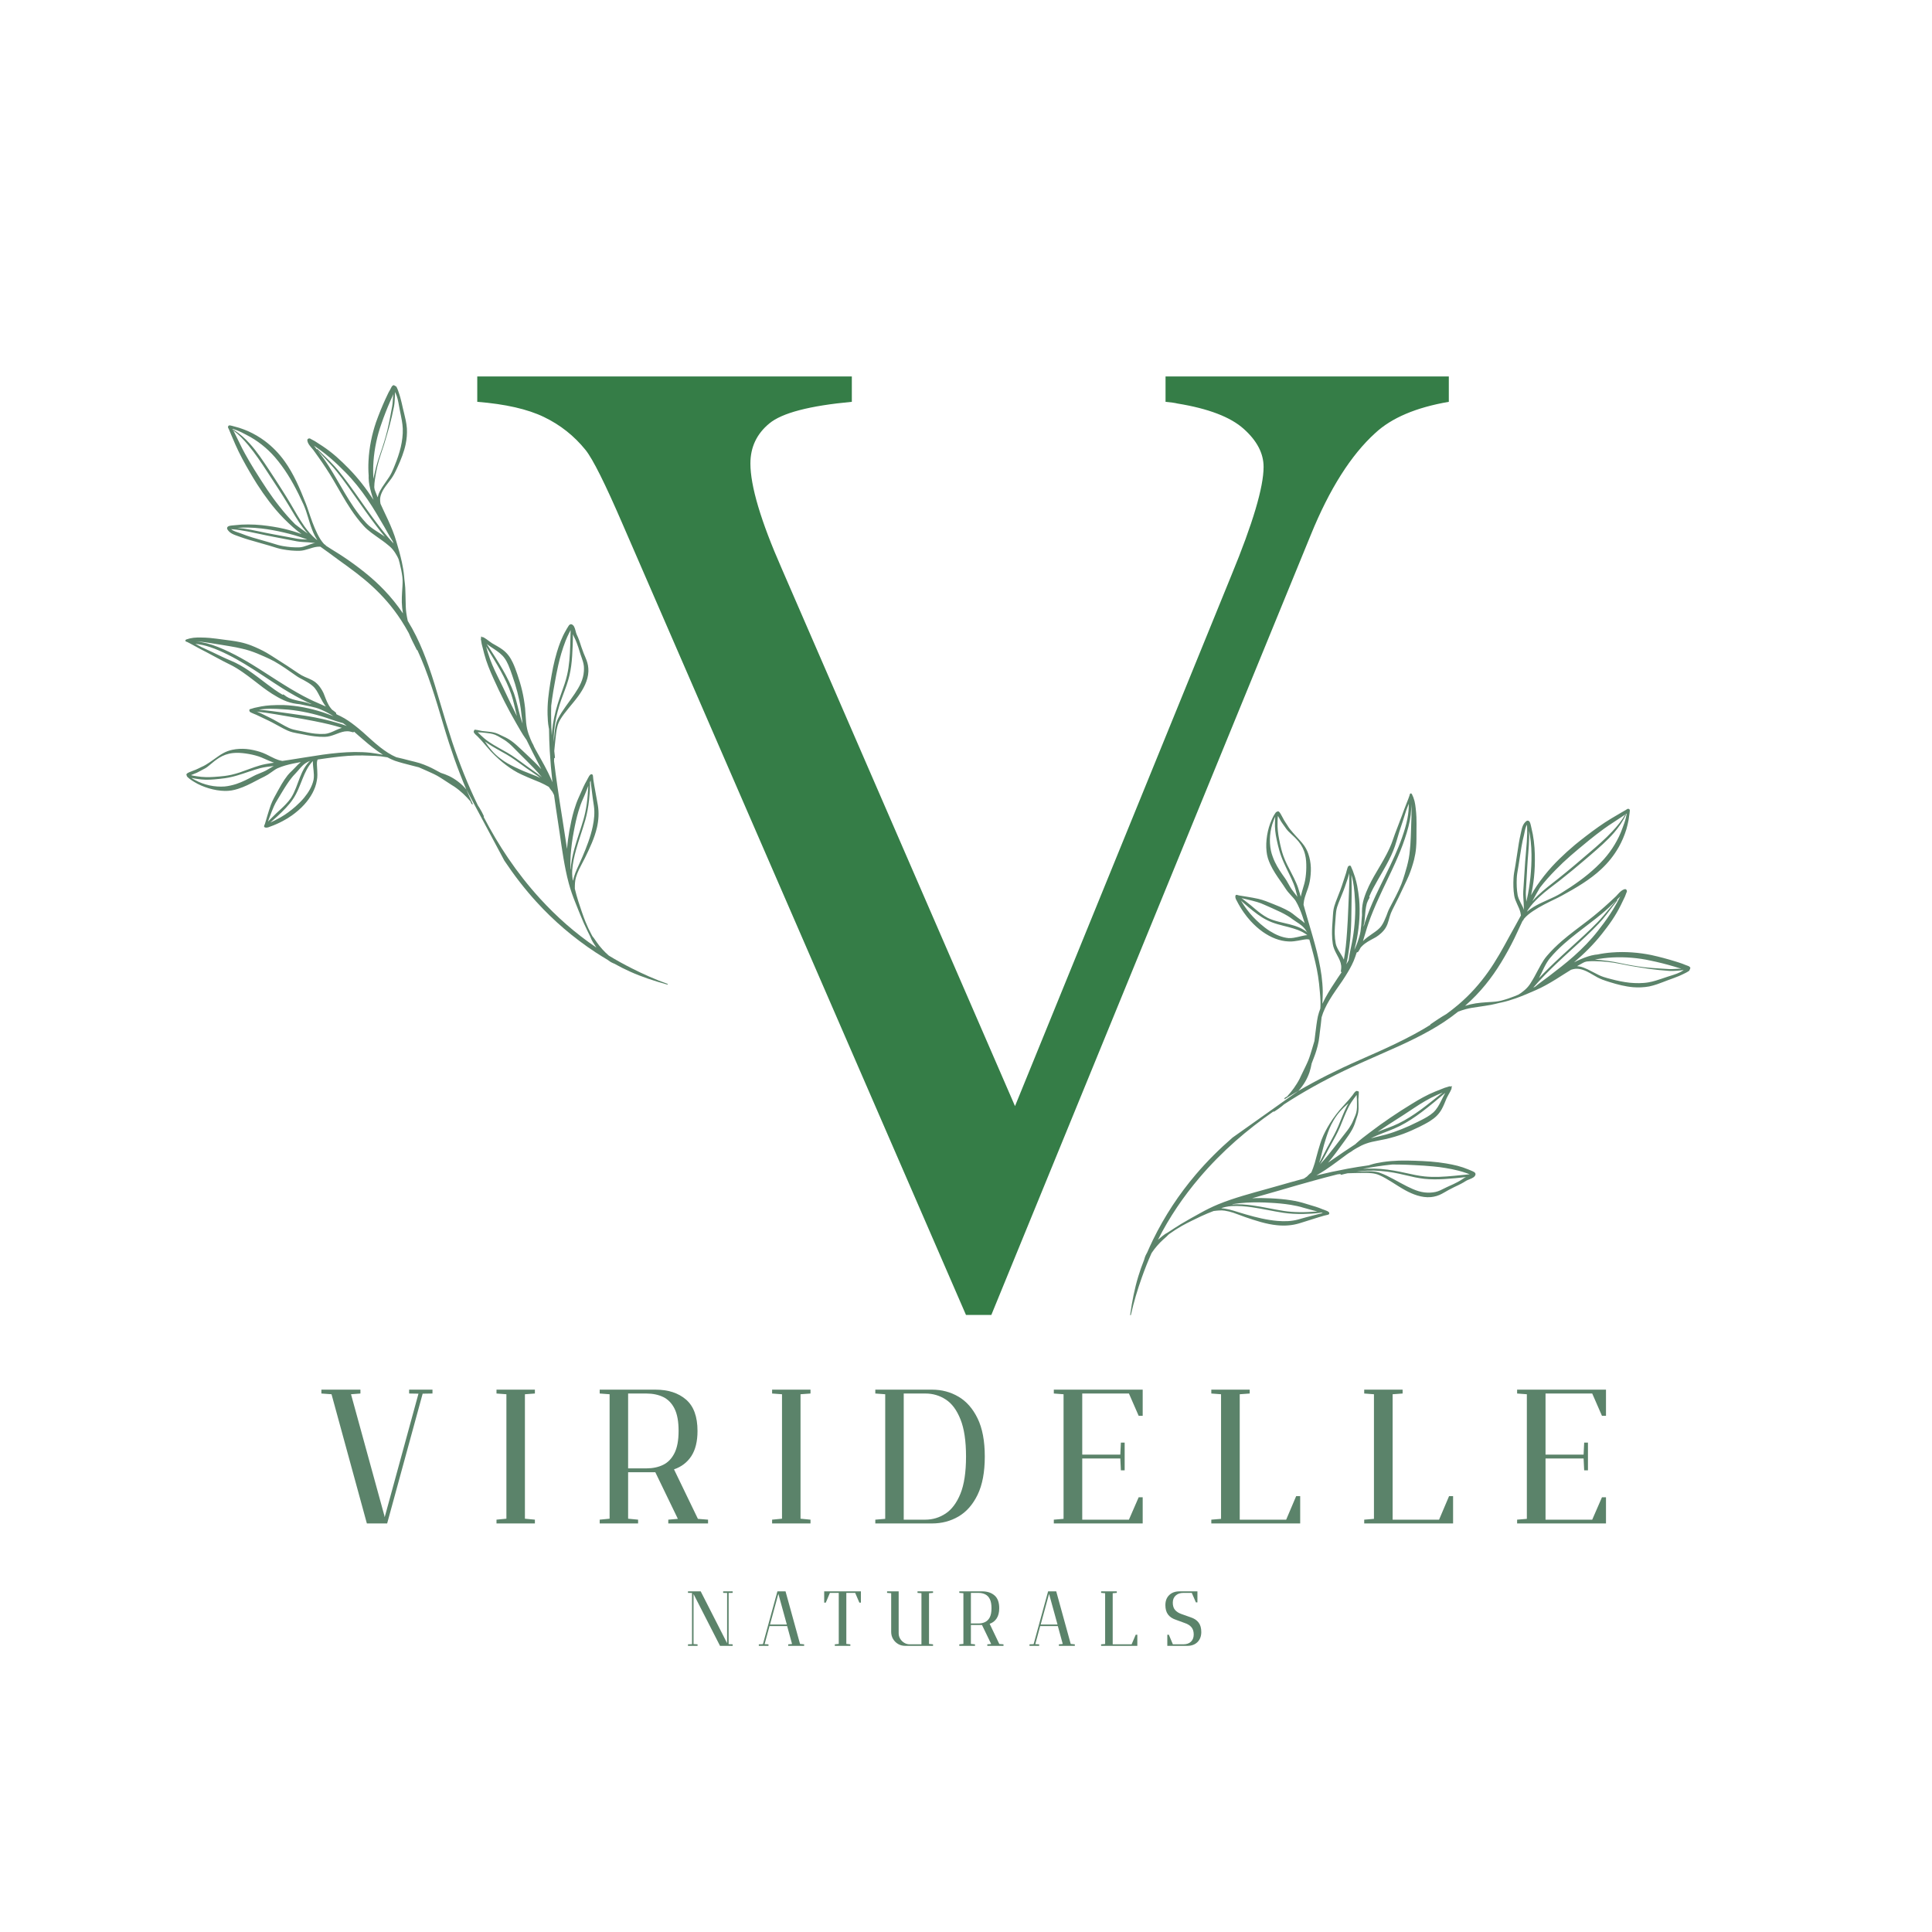 <svg version="1.0" preserveAspectRatio="xMidYMid meet" height="500" viewBox="0 0 375 375" zoomAndPan="magnify" width="500" xmlns:xlink="http://www.w3.org/1999/xlink" xmlns="http://www.w3.org/2000/svg"><defs><g></g><clipPath id="4cbdfca4e1"><path clip-rule="nonzero" d="M 219 154 L 329 154 L 329 256 L 219 256 Z M 219 154"></path></clipPath><clipPath id="4b64cf25c1"><path clip-rule="nonzero" d="M 257.008 132.34 L 337.305 165.832 L 287.934 284.195 L 207.637 250.703 Z M 257.008 132.34"></path></clipPath><clipPath id="2241f0d1ff"><path clip-rule="nonzero" d="M 257.008 132.34 L 337.305 165.832 L 287.934 284.195 L 207.637 250.703 Z M 257.008 132.34"></path></clipPath><clipPath id="de2247bd8a"><path clip-rule="nonzero" d="M 35 74 L 130 74 L 130 192 L 35 192 Z M 35 74"></path></clipPath><clipPath id="376d9018c3"><path clip-rule="nonzero" d="M 12.375 138.285 L 55.711 62.848 L 166.918 126.73 L 123.578 202.172 Z M 12.375 138.285"></path></clipPath><clipPath id="6e27147f4e"><path clip-rule="nonzero" d="M 12.375 138.285 L 55.711 62.848 L 166.918 126.73 L 123.578 202.172 Z M 12.375 138.285"></path></clipPath><clipPath id="d03295f97d"><rect height="75" y="0" width="265" x="0"></rect></clipPath><clipPath id="03d03f3075"><path clip-rule="nonzero" d="M 0.199 8 L 10 8 L 10 20 L 0.199 20 Z M 0.199 8"></path></clipPath><clipPath id="a50b47e1e3"><rect height="31" y="0" width="114" x="0"></rect></clipPath></defs><g fill-opacity="1" fill="#357d47"><g transform="translate(89.684, 288.055)"><g><path d="M 191.531 -214.984 L 191.531 -210.062 C 185.176 -208.969 180.414 -206.945 177.25 -204 C 172.539 -199.727 168.379 -193.16 164.766 -184.297 L 102.734 -32.828 L 97.812 -32.828 L 31.188 -186.266 C 27.789 -194.148 25.383 -198.969 23.969 -200.719 C 21.77 -203.445 19.082 -205.578 15.906 -207.109 C 12.738 -208.641 8.422 -209.625 2.953 -210.062 L 2.953 -214.984 L 75.656 -214.984 L 75.656 -210.062 C 67.445 -209.301 62.113 -207.906 59.656 -205.875 C 57.195 -203.852 55.969 -201.258 55.969 -198.094 C 55.969 -193.719 57.988 -186.93 62.031 -177.734 L 107.328 -73.359 L 149.344 -176.422 C 153.5 -186.492 155.578 -193.5 155.578 -197.438 C 155.578 -200.062 154.289 -202.52 151.719 -204.812 C 149.156 -207.113 144.863 -208.754 138.844 -209.734 C 138.406 -209.848 137.641 -209.957 136.547 -210.062 L 136.547 -214.984 Z M 191.531 -214.984"></path></g></g></g><g clip-path="url(#4cbdfca4e1)"><g clip-path="url(#4b64cf25c1)"><g clip-path="url(#2241f0d1ff)"><path fill-rule="evenodd" fill-opacity="1" d="M 297.176 173.766 C 297.43 172.625 297.625 171.477 297.746 170.316 C 297.902 168.852 297.941 167.371 297.91 165.887 C 297.891 165.008 297.828 164.129 297.719 163.25 C 297.609 162.367 297.449 161.5 297.234 160.641 C 297.191 160.492 297.078 159.793 296.902 159.512 C 296.812 159.375 296.703 159.309 296.598 159.285 C 296.496 159.262 296.391 159.285 296.27 159.371 C 295.934 159.629 295.711 159.961 295.555 160.336 C 295.352 160.832 295.281 161.402 295.152 161.902 C 295.012 162.504 294.898 163.102 294.797 163.707 C 294.559 165.102 294.383 166.5 294.148 167.902 C 294.059 168.402 293.961 168.906 293.883 169.418 C 293.828 169.766 293.789 170.113 293.773 170.461 C 293.742 171.027 293.73 171.59 293.75 172.148 C 293.77 172.719 293.816 173.285 293.91 173.844 C 294.078 174.945 294.855 176.027 295.113 177.117 C 295.145 177.238 295.16 177.367 295.18 177.496 C 295.188 177.562 295.199 177.629 295.207 177.695 C 294.875 178.305 294.551 178.902 294.223 179.496 C 293.824 180.227 293.414 180.938 293.023 181.656 C 291.73 184.039 290.453 186.391 288.84 188.66 C 287.27 190.867 285.414 193.016 282.988 195.066 C 282.254 195.688 281.5 196.27 280.734 196.828 C 279.719 197.41 278.742 198.07 277.68 198.793 C 277.641 198.82 277.629 198.871 277.648 198.91 C 276.625 199.551 275.578 200.156 274.512 200.734 C 272.25 201.953 269.93 203.059 267.582 204.113 C 265.23 205.172 262.855 206.176 260.516 207.285 C 252.809 210.91 245.543 215.332 239.242 220.801 L 252.004 211.746 C 252.535 211.176 252.98 210.57 253.352 209.93 C 253.684 209.348 253.965 208.738 254.18 208.098 C 254.359 207.559 254.484 206.996 254.59 206.43 C 254.637 206.309 254.68 206.191 254.723 206.074 C 255.004 205.344 255.297 204.617 255.52 203.863 C 255.695 203.277 255.848 202.684 255.957 202.082 C 256.07 201.477 256.109 200.871 256.191 200.266 C 256.312 199.328 256.434 198.391 256.52 197.457 C 256.848 196.309 257.395 195.203 258.031 194.133 C 258.801 192.84 259.711 191.613 260.535 190.402 C 260.75 190.082 260.957 189.758 261.156 189.445 C 261.742 188.504 262.297 187.559 262.73 186.555 C 262.961 186.023 263.129 185.484 263.312 184.938 C 263.344 184.891 263.371 184.852 263.402 184.809 C 263.41 184.816 263.418 184.82 263.43 184.824 C 263.5 184.852 263.582 184.824 263.613 184.75 C 263.746 184.551 263.879 184.359 263.984 184.148 C 264.012 184.094 264.039 184.039 264.062 183.988 C 264.094 183.953 264.121 183.918 264.148 183.883 C 264.16 183.871 264.164 183.863 264.172 183.852 C 264.238 183.777 264.305 183.707 264.375 183.637 C 265.023 182.973 265.867 182.551 266.703 182.098 C 266.844 182.023 266.98 181.953 267.117 181.867 C 267.445 181.664 267.742 181.426 268.027 181.172 C 268.379 180.859 268.691 180.512 268.949 180.094 C 269.086 179.859 269.203 179.621 269.301 179.375 C 269.48 178.906 269.594 178.406 269.742 177.918 C 269.879 177.457 270.051 177.008 270.27 176.586 C 271.082 175.016 271.816 173.48 272.535 171.945 C 272.848 171.27 273.184 170.605 273.469 169.918 C 273.863 168.941 274.195 167.93 274.473 166.867 C 274.66 166.109 274.793 165.34 274.859 164.559 C 274.957 163.418 274.93 162.262 274.938 161.129 C 274.941 160.414 274.965 159.531 274.926 158.609 C 274.902 158.051 274.855 157.477 274.789 156.918 C 274.734 156.43 274.672 155.953 274.562 155.508 C 274.434 155 274.258 154.547 274.055 154.148 C 273.988 154.027 273.91 154.004 273.867 154 C 273.805 153.996 273.727 154.012 273.672 154.094 C 273.641 154.133 273.605 154.352 273.574 154.438 L 273.352 155.055 L 272.547 157.121 C 271.988 158.715 271.336 160.281 270.758 161.867 C 270.609 162.266 270.469 162.668 270.332 163.074 C 270.016 164.027 269.594 164.922 269.141 165.797 C 268.387 167.262 267.504 168.656 266.691 170.086 C 266.336 170.715 266 171.348 265.691 172 C 265.32 172.781 265 173.578 264.738 174.41 C 264.488 175.23 264.363 176.074 264.355 176.926 C 264.352 177.16 264.355 177.395 264.363 177.629 C 264.219 179.016 264.242 180.449 263.852 181.77 C 263.73 182.18 263.605 182.59 263.461 182.988 C 263.285 183.465 263.09 183.926 262.875 184.383 C 263.051 183.656 263.23 182.93 263.379 182.188 C 263.602 180.953 263.773 179.672 263.852 178.375 C 263.93 177.082 263.918 175.777 263.809 174.52 C 263.711 173.668 263.602 172.801 263.434 171.945 C 263.32 171.375 263.18 170.809 263.008 170.25 L 262.562 168.965 L 262.312 168.398 C 262.277 168.332 262.238 168.191 262.207 168.133 C 262.168 168.066 262.109 168.051 262.07 168.023 C 262.008 167.977 261.977 168.047 261.883 168.035 C 261.848 168.031 261.848 168.078 261.801 168.086 C 261.773 168.09 261.762 168.098 261.738 168.113 C 261.625 168.191 261.582 168.363 261.527 168.52 C 261.41 168.828 261.348 169.211 261.266 169.461 L 260.449 171.949 C 260.102 173.008 259.637 174.031 259.258 175.086 C 259.16 175.352 259.07 175.625 258.988 175.898 C 258.887 176.234 258.82 176.578 258.781 176.918 C 258.723 177.414 258.707 177.914 258.672 178.418 C 258.598 179.402 258.531 180.34 258.543 181.281 C 258.551 181.914 258.59 182.551 258.691 183.211 C 258.895 184.613 259.871 185.676 260.219 186.902 C 260.309 187.227 260.359 187.555 260.328 187.93 C 260.316 188.078 260.309 188.23 260.273 188.395 C 260.227 188.52 260.281 188.66 260.395 188.719 C 260.359 188.773 260.324 188.824 260.289 188.879 C 260.082 189.188 259.867 189.496 259.656 189.812 C 258.828 191.047 257.973 192.348 257.246 193.688 C 257.043 194.062 256.848 194.449 256.668 194.836 C 256.672 194.711 256.676 194.586 256.684 194.461 C 256.707 193.773 256.754 193.098 256.746 192.422 C 256.73 191.379 256.633 190.355 256.508 189.363 C 256.227 187.32 255.766 185.27 255.207 183.234 C 254.621 181.07 253.945 178.918 253.34 176.777 C 253.23 176.395 253.129 176.012 253.023 175.629 C 253.023 175.555 253.027 175.484 253.031 175.414 C 253.059 174.992 253.152 174.57 253.273 174.148 C 253.445 173.547 253.691 172.949 253.891 172.352 C 254.031 171.918 254.148 171.484 254.227 171.055 C 254.371 170.203 254.469 169.285 254.434 168.375 C 254.398 167.461 254.23 166.555 253.945 165.727 C 253.73 165.105 253.449 164.578 253.113 164.098 C 252.871 163.75 252.594 163.438 252.312 163.125 C 252.043 162.82 251.762 162.52 251.477 162.211 C 251.117 161.82 250.766 161.41 250.41 160.973 C 250.309 160.852 250.219 160.727 250.133 160.594 C 249.91 160.266 249.719 159.918 249.488 159.598 C 249.383 159.449 249.293 159.297 249.207 159.145 C 248.988 158.758 248.805 158.363 248.57 157.973 C 248.5 157.863 248.355 157.617 248.199 157.523 C 248.172 157.508 248.148 157.48 248.121 157.48 C 247.957 157.5 247.996 157.438 247.918 157.539 C 247.848 157.535 247.727 157.586 247.613 157.719 C 247.434 157.938 247.203 158.371 247.164 158.438 L 246.988 158.789 L 246.82 159.164 C 246.406 160.059 246.117 161.086 245.945 162.129 C 245.773 163.184 245.727 164.262 245.836 165.258 C 245.883 165.699 245.965 166.133 246.09 166.551 C 246.215 166.969 246.379 167.375 246.562 167.77 C 247.098 168.934 247.832 170.016 248.555 171.043 C 248.906 171.512 249.207 172.012 249.539 172.496 C 249.688 172.723 249.844 172.938 250.012 173.141 C 250.352 173.562 250.75 173.938 251.098 174.355 C 251.238 174.516 251.371 174.688 251.488 174.867 C 252.051 175.809 252.438 176.789 252.785 177.781 C 252.945 178.246 253.094 178.719 253.246 179.191 L 253.25 179.191 C 252.898 178.852 252.484 178.547 251.961 178.172 C 251.598 177.91 251.258 177.617 250.902 177.344 C 250.738 177.223 250.57 177.102 250.395 176.992 C 249.809 176.645 249.184 176.332 248.539 176.051 C 247.602 175.637 246.621 175.285 245.707 174.914 C 245.223 174.73 244.738 174.586 244.25 174.469 C 243.531 174.301 242.805 174.188 242.059 174.059 L 240.477 173.801 C 240.367 173.785 240.172 173.703 240.07 173.691 C 240.016 173.68 239.969 173.699 239.926 173.711 C 239.828 173.738 239.793 173.828 239.777 173.984 C 239.758 174.137 239.809 174.324 239.883 174.52 C 239.941 174.656 240.027 174.785 240.074 174.879 C 240.277 175.281 240.488 175.66 240.715 176.031 C 240.938 176.406 241.176 176.77 241.434 177.137 C 241.816 177.684 242.258 178.242 242.754 178.785 C 243.453 179.543 244.254 180.277 245.129 180.891 C 246.648 181.957 248.379 182.672 250.098 182.734 C 250.457 182.766 250.828 182.742 251.203 182.695 C 251.73 182.633 252.262 182.527 252.766 182.43 C 253.02 182.387 253.305 182.328 253.59 182.312 C 253.773 182.297 253.953 182.324 254.129 182.371 C 254.133 182.371 254.141 182.371 254.148 182.371 C 254.305 182.926 254.457 183.488 254.605 184.039 C 255.094 185.848 255.551 187.648 255.832 189.457 C 255.992 190.43 256.09 191.43 256.176 192.449 C 256.227 193.113 256.301 193.777 256.309 194.457 C 256.316 194.887 256.305 195.32 256.277 195.754 C 256.086 196.25 255.922 196.762 255.801 197.273 C 255.578 198.355 255.453 199.441 255.316 200.535 C 255.254 201.039 255.191 201.551 255.129 202.055 C 254.977 202.574 254.824 203.094 254.668 203.605 C 254.441 204.336 254.234 205.07 253.953 205.777 C 253.785 206.203 253.578 206.609 253.391 207.02 C 253.105 207.645 252.797 208.254 252.5 208.863 C 252.418 209.031 252.352 209.199 252.27 209.363 C 251.934 210.02 251.543 210.637 251.125 211.227 C 250.727 211.789 250.281 212.309 249.836 212.812 C 249.828 212.82 249.816 212.828 249.809 212.836 C 249.656 212.945 249.434 212.984 249.336 213.152 C 249.27 213.273 249.32 213.262 249.328 213.367 C 245.77 215.605 242.387 218.074 239.242 220.801 C 236.691 223.016 234.293 225.395 232.098 227.977 C 228.859 231.781 226.062 236.008 223.781 240.672 C 223.379 241.512 223 242.336 222.645 243.156 C 222.613 243.207 222.582 243.262 222.551 243.316 C 222.473 243.449 222.402 243.586 222.34 243.73 C 222.246 243.949 222.18 244.168 222.113 244.395 C 222.102 244.426 222.094 244.457 222.09 244.484 C 221.656 245.574 221.27 246.652 220.938 247.754 C 220.219 250.121 219.746 252.551 219.363 255.203 C 219.355 255.242 219.383 255.277 219.422 255.285 C 219.461 255.293 219.496 255.266 219.504 255.23 C 220.086 252.633 220.801 250.289 221.621 247.98 C 222.184 246.395 222.797 244.824 223.516 243.227 C 224.164 242.246 224.938 241.355 225.816 240.559 C 226.023 240.371 226.234 240.195 226.441 240.004 C 226.586 239.867 226.707 239.715 226.859 239.59 C 226.922 239.535 226.992 239.488 227.062 239.441 C 227.816 238.898 228.605 238.395 229.414 237.938 C 230.672 237.234 231.969 236.637 233.18 236.051 C 233.957 235.688 234.754 235.363 235.555 235.059 C 236.34 234.957 237.043 234.887 237.734 234.992 C 238.281 235.074 238.816 235.207 239.352 235.383 C 240.125 235.637 240.898 235.965 241.746 236.254 C 243.688 236.914 245.785 237.617 247.898 237.82 C 249.348 237.965 250.797 237.867 252.191 237.449 L 255.887 236.289 L 256.988 235.961 C 257.016 235.953 257.516 235.836 257.711 235.793 C 257.75 235.781 257.781 235.77 257.793 235.77 C 257.82 235.762 257.836 235.754 257.844 235.75 C 258.086 235.637 258.004 235.414 257.988 235.359 C 257.961 235.297 257.836 235.172 257.629 235.07 C 257.328 234.93 256.797 234.754 256.727 234.727 C 256.277 234.531 255.82 234.363 255.359 234.219 C 254.684 234.004 254 233.828 253.32 233.602 C 252.465 233.332 251.57 233.133 250.66 232.984 C 249.32 232.766 247.945 232.66 246.633 232.594 C 245.461 232.539 244.25 232.52 243.035 232.578 C 244.867 232.047 246.695 231.547 248.492 231.02 C 250.664 230.379 252.852 229.75 255.051 229.145 C 256.566 228.727 258.086 228.316 259.609 227.941 C 259.805 227.914 259.996 227.895 260.184 227.879 C 260.188 227.891 260.188 227.91 260.191 227.926 C 260.219 228 260.301 228.043 260.375 228.02 C 260.773 227.906 261.176 227.816 261.578 227.73 C 262.336 227.688 263.098 227.703 263.914 227.668 C 264.641 227.656 265.465 227.629 266.254 227.723 C 266.777 227.777 267.277 227.895 267.723 228.094 C 269.379 228.812 271.012 230.066 272.738 231.016 C 273.508 231.441 274.297 231.793 275.102 232.043 C 275.957 232.301 276.832 232.441 277.727 232.359 C 278.098 232.328 278.473 232.25 278.852 232.137 C 279.203 232.031 279.527 231.891 279.84 231.727 C 280.281 231.504 280.703 231.234 281.148 230.988 C 281.547 230.773 281.938 230.57 282.328 230.383 C 282.734 230.188 283.145 230.008 283.543 229.793 C 283.883 229.617 284.223 229.426 284.559 229.199 C 284.852 229.004 285.633 228.797 286.031 228.5 C 286.25 228.332 286.371 228.133 286.398 227.93 C 286.406 227.855 286.371 227.633 286.117 227.48 C 285.836 227.316 285.059 227.016 285.008 226.992 C 284.324 226.703 283.609 226.469 282.879 226.277 C 282.156 226.094 281.422 225.953 280.703 225.828 C 279.703 225.656 278.688 225.539 277.672 225.457 C 276.664 225.379 275.652 225.34 274.645 225.301 C 273.609 225.273 272.57 225.246 271.539 225.277 C 270.492 225.309 269.453 225.395 268.426 225.547 C 267.602 225.676 266.781 225.824 265.98 226.086 C 265.887 226.113 265.789 226.148 265.691 226.184 C 264.301 226.371 262.914 226.598 261.535 226.852 C 259.516 227.227 257.508 227.66 255.512 228.148 C 256.102 227.816 256.672 227.465 257.234 227.094 C 258.055 226.555 258.855 225.969 259.648 225.383 C 260.254 224.941 260.855 224.492 261.461 224.043 C 261.617 223.93 261.773 223.824 261.934 223.719 C 261.957 223.723 261.984 223.707 262 223.691 C 262.16 223.582 262.32 223.508 262.473 223.387 C 262.523 223.352 262.574 223.309 262.621 223.27 C 262.84 223.133 263.066 222.996 263.293 222.863 C 263.922 222.496 264.562 222.176 265.195 221.957 C 265.566 221.82 265.945 221.719 266.332 221.629 C 267.262 221.41 268.219 221.273 269.137 221.059 C 270.258 220.789 271.332 220.469 272.383 220.078 C 273.434 219.691 274.457 219.23 275.492 218.727 C 276.137 218.398 276.871 218.035 277.543 217.609 C 278.016 217.309 278.457 216.98 278.832 216.617 C 279.25 216.207 279.574 215.766 279.84 215.293 C 280.215 214.621 280.477 213.898 280.797 213.145 C 280.988 212.73 281.238 212.34 281.453 211.938 C 281.555 211.75 281.645 211.562 281.727 211.367 C 281.777 211.242 281.754 211.148 281.73 211.086 C 281.73 211.086 281.727 211.086 281.727 211.082 C 281.746 211.059 281.77 211.027 281.793 211 C 281.836 210.969 281.844 210.906 281.809 210.863 C 281.773 210.82 281.715 210.812 281.672 210.848 C 281.633 210.867 281.598 210.879 281.559 210.898 C 281.551 210.895 281.547 210.887 281.535 210.883 C 281.484 210.863 281.406 210.84 281.305 210.859 C 281.258 210.871 281.16 210.918 281.109 210.93 L 280.41 211.141 L 278.566 211.871 C 277.77 212.191 276.996 212.566 276.234 212.977 C 275.48 213.383 274.746 213.82 274.02 214.27 C 273.328 214.699 272.625 215.129 271.938 215.57 C 271.25 216.012 270.566 216.469 269.891 216.926 C 268.531 217.848 267.195 218.801 265.887 219.805 C 264.984 220.5 264.102 221.137 263.301 221.871 C 263.219 221.945 263.137 222.023 263.051 222.102 C 261.516 223.086 260.031 224.125 258.543 225.141 C 258.285 225.316 258.031 225.492 257.773 225.668 C 258.023 225.379 258.266 225.09 258.5 224.793 C 259.359 223.715 260.148 222.586 260.98 221.461 C 261.527 220.691 262.035 220.016 262.441 219.266 C 262.715 218.762 262.945 218.223 263.125 217.609 C 263.234 217.246 263.375 216.887 263.484 216.516 C 263.535 216.352 263.578 216.188 263.609 216.02 C 263.66 215.758 263.68 215.488 263.691 215.211 C 263.711 214.602 263.664 213.969 263.66 213.375 L 263.738 212.34 C 263.742 212.328 263.719 212.125 263.746 212.047 C 263.77 211.973 263.73 211.961 263.742 211.938 C 263.762 211.887 263.691 211.902 263.691 211.871 C 263.699 211.832 263.648 211.859 263.648 211.828 C 263.645 211.805 263.617 211.828 263.609 211.809 C 263.59 211.723 263.516 211.832 263.461 211.781 C 263.402 211.73 263.375 211.762 263.285 211.758 C 263.215 211.758 263.145 211.828 263.07 211.887 C 262.852 212.074 262.617 212.465 262.508 212.605 C 262.281 212.902 262.043 213.191 261.797 213.473 C 261.418 213.906 261.023 214.316 260.645 214.75 C 260.141 215.277 259.699 215.832 259.281 216.383 C 258.844 216.957 258.445 217.535 258.074 218.141 C 257.484 219.109 256.945 220.105 256.523 221.199 C 256.422 221.465 256.336 221.738 256.246 222.012 C 255.969 222.871 255.723 223.77 255.484 224.656 C 255.383 225.031 255.289 225.406 255.184 225.77 C 255.008 226.383 254.773 226.969 254.539 227.555 C 254.238 227.812 253.941 228.074 253.672 228.367 C 253.473 228.496 253.277 228.641 253.078 228.77 C 251.453 229.203 249.84 229.664 248.23 230.121 C 245.156 231.012 241.961 231.805 238.875 232.852 C 238.047 233.137 237.227 233.434 236.422 233.77 C 235.211 234.273 234.035 234.859 232.895 235.5 C 231.711 236.148 230.457 236.848 229.215 237.59 C 228.363 238.094 227.543 238.664 226.711 239.199 C 226.531 239.312 226.336 239.406 226.156 239.52 C 225.977 239.641 225.805 239.773 225.637 239.906 C 225.336 240.141 225.039 240.387 224.758 240.641 C 226.992 236.223 229.723 232.227 232.816 228.59 C 234.984 226.043 237.324 223.672 239.824 221.465 C 242.145 219.422 244.598 217.52 247.156 215.746 C 247.215 215.789 247.293 215.785 247.355 215.742 C 247.855 215.426 248.336 215.098 248.793 214.727 C 248.941 214.605 249.086 214.48 249.227 214.355 C 252.91 211.953 256.793 209.805 260.797 207.875 C 263.125 206.762 265.48 205.715 267.836 204.684 C 270.207 203.641 272.578 202.609 274.883 201.441 C 276.734 200.508 278.555 199.504 280.301 198.348 C 281.234 197.727 282.148 197.059 283.043 196.348 C 283.512 196.172 284.004 196.016 284.52 195.871 C 285.312 195.656 286.113 195.551 286.91 195.434 C 287.734 195.309 288.551 195.195 289.367 195.047 C 289.934 194.945 290.484 194.793 291.051 194.66 C 291.188 194.629 291.328 194.605 291.473 194.57 C 292.387 194.371 293.285 194.098 294.18 193.785 C 295.508 193.312 296.812 192.754 298.082 192.191 C 299.422 191.613 300.738 190.859 302.051 190.047 C 302.594 189.711 303.129 189.367 303.668 189.023 C 304.086 188.758 304.508 188.492 304.934 188.234 C 304.969 188.223 305.008 188.207 305.043 188.199 C 305.547 188.039 306.023 187.992 306.504 188.066 C 307 188.145 307.488 188.316 307.973 188.543 C 308.684 188.887 309.375 189.344 310.082 189.719 C 310.395 189.883 310.715 190.023 311.039 190.152 C 311.52 190.336 312.012 190.488 312.508 190.645 C 313.965 191.098 315.473 191.488 316.996 191.617 C 318.027 191.699 319.07 191.656 320.102 191.469 C 320.617 191.359 321.141 191.211 321.66 191.035 C 322.41 190.777 323.16 190.469 323.871 190.207 C 324.551 189.961 325.246 189.719 325.918 189.434 C 326.125 189.348 326.324 189.246 326.527 189.156 C 327.016 188.934 327.492 188.699 327.93 188.387 C 328.16 188.223 328.137 188.023 328.098 187.871 C 328.074 187.777 327.996 187.68 327.867 187.586 C 327.715 187.477 327.305 187.375 327.117 187.285 C 326.93 187.207 326.746 187.129 326.555 187.059 C 326.121 186.898 325.676 186.766 325.234 186.625 C 324.457 186.387 323.688 186.16 322.91 185.953 C 322.129 185.746 321.348 185.555 320.555 185.379 C 318.164 184.891 315.512 184.664 312.895 184.871 C 311.938 184.941 310.988 185.07 310.055 185.266 C 309.902 185.277 309.75 185.293 309.594 185.316 C 308.672 185.457 307.793 185.773 306.918 186.137 C 306.449 186.332 305.98 186.547 305.52 186.789 C 307.492 185.117 309.328 183.297 310.934 181.262 C 311.633 180.375 312.305 179.496 312.914 178.586 C 313.535 177.664 314.094 176.707 314.602 175.688 L 315.406 174.016 L 315.664 173.332 C 315.684 173.273 315.758 173.148 315.77 173.09 C 315.797 172.973 315.781 172.887 315.754 172.824 C 315.691 172.68 315.574 172.523 315.301 172.598 C 315.09 172.656 314.867 172.781 314.656 172.949 C 314.281 173.254 313.926 173.695 313.668 173.961 C 313.246 174.355 312.824 174.746 312.402 175.137 C 311.77 175.715 311.133 176.289 310.473 176.848 C 309.766 177.453 309.043 178.039 308.309 178.609 C 306.578 179.949 304.793 181.223 303.145 182.652 C 302.129 183.539 301.156 184.477 300.273 185.52 C 299.828 186.031 299.469 186.59 299.137 187.172 C 298.688 187.953 298.281 188.762 297.848 189.551 C 297.625 189.953 297.395 190.348 297.141 190.738 C 297.078 190.832 297.023 190.934 296.957 191.031 C 296.629 191.527 296.223 191.941 295.766 192.316 C 295.578 192.469 295.387 192.621 295.184 192.762 C 295.031 192.863 294.875 192.961 294.719 193.059 C 294.488 193.156 294.25 193.254 294.016 193.352 C 293.152 193.695 292.277 193.996 291.387 194.223 C 291.195 194.266 291.004 194.312 290.812 194.34 C 290.027 194.469 289.234 194.488 288.445 194.543 C 287.781 194.59 287.117 194.648 286.453 194.746 C 285.754 194.852 285.059 195.02 284.371 195.234 C 287.414 192.559 289.578 189.746 291.375 186.809 C 292.305 185.281 293.156 183.73 293.941 182.133 C 294.305 181.395 294.633 180.637 294.988 179.887 C 295.168 179.504 295.348 179.125 295.527 178.738 C 295.594 178.707 295.648 178.656 295.68 178.586 C 295.723 178.512 295.762 178.43 295.793 178.352 C 296.043 178.059 296.32 177.781 296.625 177.527 C 296.922 177.281 297.242 177.051 297.574 176.828 C 298.895 175.938 300.434 175.191 301.809 174.523 C 302.293 174.289 302.758 174.066 303.18 173.828 C 305.957 172.312 308.598 170.762 310.77 168.734 C 312.121 167.48 313.285 166.039 314.219 164.383 C 314.809 163.34 315.289 162.207 315.676 160.973 C 315.832 160.414 315.988 159.801 316.102 159.184 C 316.16 158.879 316.195 158.57 316.234 158.27 C 316.281 157.949 316.332 157.633 316.348 157.336 C 316.359 157.09 316.207 157.023 316.078 156.992 C 316.023 156.98 315.941 156.984 315.848 157.027 C 315.777 157.062 315.656 157.172 315.586 157.207 L 314.578 157.785 L 312.777 158.848 C 311.922 159.359 311.082 159.91 310.262 160.492 C 309.441 161.066 308.641 161.668 307.855 162.27 C 307.129 162.832 306.41 163.387 305.715 163.965 C 304.656 164.848 303.645 165.766 302.672 166.719 C 302.184 167.203 301.703 167.688 301.238 168.199 C 300.172 169.371 299.184 170.625 298.27 171.969 C 297.871 172.559 297.508 173.152 297.176 173.766 Z M 237.039 234.512 C 237.297 234.531 237.547 234.566 237.793 234.605 C 238.359 234.691 238.91 234.84 239.469 235.004 C 240.246 235.238 241.043 235.5 241.906 235.742 C 243.828 236.293 245.906 236.812 247.973 236.98 C 249.324 237.09 250.672 237.062 251.977 236.703 C 252.473 236.562 252.969 236.418 253.465 236.285 C 254.215 236.078 254.969 235.883 255.727 235.703 L 256.762 235.453 C 256.621 235.414 256.504 235.387 256.477 235.375 C 256.465 235.371 256.449 235.371 256.434 235.363 C 256.301 235.391 256.168 235.41 256.031 235.426 C 255.027 235.566 253.984 235.609 252.945 235.629 C 251.633 235.652 250.324 235.586 249.078 235.398 C 247.113 235.102 245.098 234.633 243.082 234.34 C 241.738 234.145 240.395 234.027 239.07 234.098 C 238.668 234.121 238.266 234.188 237.871 234.27 C 237.688 234.309 237.508 234.355 237.328 234.406 C 237.23 234.441 237.133 234.477 237.039 234.512 Z M 255.707 235.141 C 255.383 235.051 255.051 234.977 254.723 234.895 C 254.168 234.754 253.613 234.602 253.059 234.434 C 252.242 234.18 251.387 233.996 250.52 233.855 C 249.207 233.645 247.871 233.527 246.586 233.461 C 245.066 233.363 243.488 233.344 241.914 233.434 C 241.043 233.484 240.18 233.582 239.324 233.715 C 239.277 233.73 239.23 233.746 239.18 233.766 C 239.164 233.77 239.148 233.773 239.133 233.781 C 240.453 233.695 241.797 233.789 243.133 233.977 C 245.152 234.254 247.172 234.73 249.133 235.035 C 250.117 235.188 251.141 235.262 252.176 235.277 C 253.355 235.305 254.547 235.219 255.707 235.141 Z M 256.207 226.008 C 256.766 225.426 257.281 224.82 257.781 224.211 C 258.648 223.148 259.465 222.059 260.32 220.961 C 260.598 220.609 260.863 220.27 261.117 219.941 C 261.383 219.602 261.641 219.277 261.875 218.926 C 262.172 218.477 262.441 218.008 262.668 217.449 C 262.785 217.148 262.934 216.852 263.055 216.539 C 263.133 216.348 263.203 216.145 263.254 215.941 C 263.332 215.621 263.375 215.281 263.387 214.938 C 263.406 214.418 263.371 213.883 263.375 213.379 L 263.316 212.52 C 263.18 212.68 263.039 212.938 262.973 213.008 L 262.902 213.07 C 262.477 213.641 262.09 214.227 261.766 214.855 C 261.117 216.117 260.637 217.48 260.078 218.789 C 259.832 219.367 259.551 219.93 259.262 220.484 C 258.828 221.312 258.363 222.121 257.914 222.945 C 257.422 223.844 256.984 224.77 256.445 225.633 C 256.363 225.762 256.289 225.887 256.207 226.008 Z M 261.723 214.141 L 260.84 214.941 C 260.336 215.449 259.867 215.965 259.465 216.52 C 259.051 217.09 258.695 217.691 258.387 218.312 C 257.895 219.301 257.551 220.348 257.219 221.438 C 257.141 221.703 257.051 221.969 256.977 222.238 C 256.723 223.102 256.547 224.004 256.301 224.879 C 256.219 225.164 256.133 225.441 256.035 225.715 C 256.16 225.516 256.281 225.312 256.395 225.102 C 256.816 224.34 257.191 223.551 257.602 222.773 C 258.043 221.953 258.504 221.145 258.934 220.312 C 259.223 219.762 259.492 219.211 259.734 218.641 C 260.297 217.328 260.781 215.953 261.434 214.684 C 261.527 214.504 261.621 214.324 261.723 214.141 Z M 284.555 228.453 C 283.156 228.648 281.727 228.758 280.309 228.855 C 279.02 228.934 277.734 228.941 276.461 228.809 C 275.855 228.738 275.254 228.637 274.648 228.52 C 273.266 228.234 271.891 227.852 270.516 227.609 C 268.832 227.316 267.117 227.16 265.414 227.219 C 264.699 227.242 263.988 227.309 263.281 227.418 C 263.484 227.41 263.691 227.402 263.902 227.395 C 264.641 227.355 265.48 227.309 266.289 227.355 C 266.852 227.395 267.398 227.48 267.895 227.664 C 269.605 228.277 271.344 229.398 273.125 230.281 C 273.859 230.648 274.598 230.984 275.352 231.207 C 276.105 231.43 276.871 231.535 277.664 231.484 C 277.984 231.469 278.312 231.43 278.645 231.355 C 278.953 231.285 279.238 231.184 279.52 231.059 C 279.969 230.859 280.398 230.621 280.855 230.41 C 281.281 230.207 281.703 230.031 282.113 229.836 C 282.387 229.711 282.652 229.57 282.918 229.43 C 283.348 229.203 283.766 228.953 284.18 228.656 C 284.266 228.59 284.402 228.523 284.555 228.453 Z M 285.266 227.926 C 285 227.828 284.742 227.738 284.715 227.727 C 284.188 227.527 283.641 227.371 283.086 227.227 C 282.246 227.012 281.391 226.84 280.555 226.707 C 279.773 226.57 278.984 226.477 278.195 226.402 C 277 226.285 275.801 226.211 274.609 226.152 C 273.586 226.094 272.562 226.055 271.543 226.039 C 271.105 226.031 270.664 226.027 270.227 226.031 C 268.309 226.227 266.402 226.516 264.504 226.871 C 264.801 226.852 265.102 226.84 265.402 226.832 C 267.133 226.773 268.875 226.922 270.582 227.219 C 271.961 227.449 273.348 227.809 274.734 228.074 C 275.328 228.188 275.918 228.285 276.512 228.344 C 277.445 228.438 278.387 228.457 279.336 228.426 C 281.316 228.367 283.309 228.102 285.266 227.926 Z M 280.523 212.129 C 279.023 213.383 277.531 214.66 275.969 215.836 C 274.613 216.859 273.199 217.797 271.684 218.566 C 270.297 219.266 268.73 219.77 267.25 220.402 C 266.852 220.566 266.461 220.762 266.078 220.961 C 266.102 220.953 266.129 220.949 266.152 220.941 C 267.07 220.676 268.02 220.496 268.926 220.238 C 270.004 219.938 271.027 219.582 272.035 219.176 C 273.047 218.773 274.043 218.324 275.039 217.82 C 275.664 217.512 276.371 217.172 277.027 216.773 C 277.449 216.52 277.848 216.246 278.188 215.938 C 278.555 215.602 278.836 215.234 279.082 214.844 C 279.48 214.215 279.785 213.539 280.145 212.836 C 280.258 212.594 280.391 212.359 280.523 212.129 Z M 280.035 212.047 C 279.641 212.211 279.25 212.387 278.859 212.559 C 278.102 212.895 277.359 213.285 276.641 213.699 C 275.914 214.117 275.203 214.57 274.512 215.031 C 273.855 215.465 273.203 215.902 272.543 216.332 C 271.559 216.969 270.562 217.594 269.578 218.234 C 268.844 218.711 268.113 219.191 267.391 219.684 C 268.746 219.137 270.172 218.691 271.438 218.066 C 272.938 217.336 274.336 216.43 275.684 215.453 C 277.172 214.371 278.598 213.188 280.035 212.047 Z M 263.227 212.195 C 263.223 212.199 263.223 212.199 263.227 212.199 L 263.23 212.203 L 263.227 212.195 L 263.227 212.191 Z M 263.227 212.168 C 263.227 212.156 263.23 212.152 263.238 212.145 C 263.25 212.133 263.211 212.152 263.219 212.156 C 263.223 212.16 263.227 212.16 263.227 212.168 Z M 262.309 169.832 C 262.328 170.25 262.336 170.676 262.344 171.102 C 262.387 172.875 262.332 174.66 262.316 176.445 C 262.301 177.926 262.281 179.406 262.184 180.891 C 262.121 181.879 262.027 182.867 261.898 183.852 C 261.754 184.961 261.578 186.078 261.324 187.172 C 261.465 186.926 261.609 186.672 261.75 186.426 C 261.762 186.402 261.77 186.383 261.781 186.363 C 261.797 186.242 261.812 186.121 261.828 186.004 C 262.004 184.672 262.371 183.383 262.578 182.051 C 262.781 180.844 262.922 179.586 262.996 178.324 C 263.07 177.07 263.082 175.809 262.988 174.586 C 262.941 173.75 262.883 172.898 262.77 172.055 C 262.695 171.5 262.598 170.945 262.465 170.406 Z M 240.871 174.809 C 241.031 175.086 241.199 175.352 241.375 175.613 C 241.605 175.965 241.848 176.301 242.109 176.645 C 242.773 177.531 243.629 178.441 244.574 179.273 C 245.176 179.797 245.809 180.297 246.48 180.719 C 247.633 181.445 248.867 181.977 250.137 182.086 C 250.457 182.102 250.781 182.078 251.109 182.023 C 251.621 181.945 252.129 181.812 252.617 181.699 C 252.965 181.625 253.355 181.523 253.742 181.512 C 253.184 181.07 252.574 180.77 251.938 180.52 C 251.359 180.297 250.762 180.125 250.156 179.961 C 248.715 179.582 247.223 179.27 245.883 178.574 C 245.262 178.266 244.652 177.875 244.062 177.445 C 243.465 177.012 242.875 176.543 242.316 176.074 C 242.07 175.867 241.836 175.66 241.602 175.461 C 241.359 175.25 241.121 175.023 240.871 174.809 Z M 261.898 169.465 C 261.887 169.527 261.871 169.586 261.859 169.641 C 261.789 169.891 261.711 170.148 261.633 170.398 C 261.445 170.984 261.234 171.559 261.039 172.148 C 260.68 173.207 260.199 174.23 259.805 175.285 C 259.707 175.543 259.617 175.801 259.531 176.066 C 259.438 176.371 259.379 176.676 259.336 176.988 C 259.273 177.477 259.254 177.965 259.211 178.461 C 259.133 179.43 259.055 180.344 259.07 181.273 C 259.082 181.879 259.141 182.488 259.258 183.113 C 259.418 183.891 259.852 184.531 260.246 185.168 C 260.465 185.531 260.684 185.891 260.844 186.262 C 260.988 185.434 261.113 184.602 261.207 183.766 C 261.316 182.793 261.395 181.816 261.461 180.84 C 261.562 179.371 261.645 177.898 261.695 176.426 C 261.789 174.145 261.926 171.867 261.902 169.582 C 261.898 169.547 261.898 169.504 261.898 169.465 Z M 253.738 180.926 C 253.719 180.922 253.699 180.91 253.668 180.891 C 253.613 180.863 253.602 180.781 253.57 180.73 C 253.023 179.844 252.457 179.469 251.5 178.848 C 251.113 178.602 250.758 178.32 250.383 178.062 C 250.234 177.957 250.082 177.859 249.926 177.77 C 249.512 177.52 249.074 177.289 248.625 177.066 C 247.566 176.547 246.449 176.078 245.406 175.609 C 244.969 175.402 244.527 175.242 244.078 175.102 C 243.383 174.887 242.676 174.73 241.953 174.551 L 240.988 174.332 C 241.312 174.559 241.621 174.82 241.93 175.055 C 242.215 175.277 242.508 175.504 242.797 175.738 C 243.445 176.281 244.094 176.859 244.781 177.352 C 245.203 177.66 245.641 177.941 246.086 178.172 C 247.414 178.812 248.887 179.047 250.301 179.406 C 250.934 179.57 251.555 179.758 252.148 180.008 C 252.719 180.258 253.258 180.57 253.75 180.977 Z M 273.914 156.059 C 273.941 156.762 273.902 157.461 273.82 158.152 C 273.633 159.715 273.195 161.246 272.688 162.77 C 272.152 164.379 271.52 165.926 270.836 167.445 C 269.816 169.719 268.688 171.941 267.652 174.23 C 267.266 175.07 266.898 175.902 266.551 176.75 C 266.207 177.59 265.875 178.445 265.582 179.312 C 265.195 180.418 264.914 181.559 264.551 182.668 C 265.105 182.113 265.766 181.648 266.43 181.195 C 267.086 180.738 267.75 180.309 268.195 179.617 C 268.391 179.336 268.551 179.031 268.691 178.715 C 268.832 178.406 268.973 178.094 269.094 177.773 C 269.281 177.27 269.453 176.758 269.699 176.289 C 270.527 174.703 271.367 173.188 272.008 171.598 C 272.266 170.957 272.461 170.293 272.668 169.629 C 272.969 168.66 273.238 167.676 273.441 166.633 C 273.547 166.094 273.605 165.555 273.656 165.012 C 273.695 164.645 273.73 164.277 273.754 163.914 C 273.82 162.977 273.848 162.035 273.879 161.105 C 273.91 160.398 273.941 159.527 273.961 158.617 C 273.977 158.074 273.988 157.52 273.973 156.977 C 273.961 156.668 273.941 156.355 273.914 156.059 Z M 273.441 156 L 272.961 157.254 C 272.539 158.676 272.043 160.074 271.59 161.484 C 271.398 162.082 271.219 162.684 271.051 163.293 C 270.699 164.555 270.199 165.742 269.617 166.891 C 268.945 168.215 268.18 169.488 267.445 170.773 C 266.832 171.848 266.23 172.918 265.758 174.059 C 265.766 174.062 265.77 174.062 265.773 174.066 C 265.844 174.109 265.859 174.203 265.812 174.27 C 265.594 174.617 265.43 174.977 265.301 175.344 C 265.242 175.566 265.191 175.793 265.148 176.023 C 265.066 176.461 265.027 176.902 264.984 177.348 C 264.926 177.895 264.91 178.438 264.828 178.98 C 264.805 179.125 264.766 179.254 264.734 179.391 C 264.734 179.414 264.727 179.434 264.711 179.445 C 264.699 179.594 264.688 179.746 264.672 179.895 C 264.75 179.625 264.832 179.355 264.918 179.09 C 265.207 178.203 265.527 177.332 265.871 176.473 C 266.215 175.617 266.586 174.766 266.973 173.926 C 268.211 171.262 269.566 168.699 270.746 166.035 C 271.246 164.91 271.719 163.762 272.129 162.582 C 272.562 161.352 272.945 160.109 273.188 158.848 C 273.363 157.91 273.457 156.965 273.441 156 Z M 247.523 158.559 C 247.504 158.586 247.488 158.602 247.484 158.605 L 247.332 158.945 L 247.184 159.32 C 246.84 160.199 246.609 161.195 246.523 162.203 C 246.438 163.199 246.5 164.203 246.688 165.121 C 246.766 165.508 246.887 165.879 247.02 166.246 C 247.152 166.621 247.301 166.988 247.473 167.344 C 248 168.441 248.707 169.469 249.402 170.438 C 249.504 170.586 249.605 170.73 249.695 170.883 C 250.047 171.457 250.336 172.062 250.715 172.621 C 251.016 173.055 251.367 173.461 251.684 173.891 C 251.734 173.957 251.785 174.023 251.832 174.09 C 251.609 173.242 251.426 172.387 251.09 171.547 C 250.516 170.129 249.777 168.777 249.16 167.379 C 249.004 167.02 248.852 166.664 248.719 166.297 C 248.551 165.867 248.414 165.426 248.289 164.988 C 248.102 164.328 247.953 163.66 247.805 162.984 C 247.684 162.422 247.582 161.855 247.523 161.281 C 247.465 160.707 247.449 160.125 247.473 159.547 C 247.488 159.238 247.484 158.895 247.523 158.559 Z M 248.051 158.367 C 247.977 158.766 247.988 159.191 247.973 159.566 C 247.949 160.125 247.973 160.68 248.027 161.23 C 248.082 161.785 248.168 162.34 248.277 162.891 C 248.41 163.555 248.543 164.219 248.715 164.871 C 248.828 165.301 248.957 165.727 249.109 166.156 C 249.309 166.688 249.531 167.215 249.777 167.727 C 250.363 168.941 251.043 170.113 251.578 171.348 C 251.871 172 252.082 172.668 252.27 173.336 C 252.336 173.578 252.402 173.82 252.469 174.059 C 252.477 174.023 252.484 173.988 252.492 173.949 C 252.633 173.328 252.828 172.691 253.008 172.074 C 253.129 171.676 253.246 171.281 253.316 170.887 C 253.465 170.098 253.543 169.238 253.551 168.391 C 253.562 167.539 253.52 166.695 253.324 165.906 C 253.09 164.902 252.656 164.105 252.09 163.391 C 251.852 163.094 251.586 162.809 251.309 162.531 C 250.902 162.133 250.457 161.75 250.031 161.316 C 249.906 161.191 249.793 161.051 249.684 160.906 C 249.449 160.598 249.25 160.258 249.008 159.957 C 248.883 159.793 248.77 159.629 248.668 159.461 C 248.449 159.105 248.27 158.738 248.051 158.367 Z M 297.996 191.504 C 298.824 190.793 299.738 190.184 300.605 189.516 C 302.25 188.25 303.898 186.996 305.445 185.621 C 307.148 184.105 308.754 182.477 310.168 180.66 C 310.988 179.617 311.762 178.578 312.477 177.496 C 312.949 176.785 313.402 176.055 313.816 175.281 L 314.496 174.012 C 314.348 174.152 314.211 174.293 314.094 174.398 C 314.004 174.488 313.918 174.574 313.832 174.66 C 313.855 174.652 313.875 174.66 313.895 174.672 C 313.926 174.699 313.93 174.746 313.906 174.777 C 313.195 175.676 312.52 176.621 311.805 177.527 C 311.324 178.141 310.82 178.734 310.293 179.293 C 309.512 180.117 308.707 180.91 307.883 181.691 C 305.969 183.516 303.973 185.25 302.07 187.07 C 301.371 187.734 300.664 188.422 299.977 189.121 C 299.516 189.59 299.07 190.059 298.637 190.535 C 298.297 190.906 297.965 191.312 297.613 191.695 C 297.68 191.664 297.742 191.633 297.805 191.605 C 297.867 191.574 297.934 191.535 297.996 191.504 Z M 313.711 174.777 C 313.219 175.27 312.727 175.75 312.219 176.211 C 311.793 176.605 311.352 176.984 310.906 177.363 C 310.188 177.961 309.441 178.539 308.695 179.113 C 306.973 180.438 305.223 181.738 303.602 183.172 C 302.617 184.043 301.684 184.969 300.836 185.988 C 299.891 187.152 299.406 188.57 298.707 189.863 C 299.027 189.516 299.355 189.176 299.691 188.836 C 300.379 188.137 301.09 187.445 301.789 186.773 C 303.695 184.961 305.688 183.211 307.617 181.406 C 308.438 180.637 309.254 179.859 310.039 179.047 C 310.438 178.645 310.816 178.215 311.195 177.777 C 312.051 176.789 312.867 175.758 313.711 174.777 Z M 326.812 188.273 C 326.598 188.297 326.383 188.336 326.164 188.359 C 325.75 188.406 325.328 188.434 324.91 188.453 C 324.602 188.469 324.297 188.469 323.992 188.453 C 322.727 188.363 321.449 188.238 320.172 188.066 C 319.602 187.988 319.035 187.891 318.465 187.805 C 317.133 187.594 315.801 187.371 314.504 187.09 C 313.664 186.914 312.84 186.785 312.012 186.703 C 311.184 186.617 310.352 186.582 309.492 186.559 C 308.977 186.551 308.469 186.566 307.973 186.625 C 307.84 186.66 307.703 186.695 307.566 186.738 C 307.465 186.785 307.363 186.836 307.262 186.887 C 306.871 187.086 306.484 187.301 306.102 187.527 C 306.266 187.539 306.426 187.566 306.586 187.59 C 307.117 187.691 307.637 187.902 308.16 188.148 C 308.871 188.492 309.594 188.902 310.316 189.25 C 310.617 189.398 310.922 189.516 311.23 189.621 C 311.707 189.781 312.191 189.906 312.68 190.035 C 313.871 190.352 315.094 190.613 316.32 190.746 C 316.93 190.809 317.539 190.832 318.148 190.828 C 318.754 190.82 319.355 190.781 319.957 190.676 C 320.445 190.598 320.938 190.469 321.43 190.32 C 322.188 190.094 322.938 189.82 323.656 189.586 C 324.465 189.316 325.312 189.102 326.078 188.723 C 326.336 188.594 326.582 188.441 326.812 188.273 Z M 326.367 188.035 L 324.938 187.602 C 324.176 187.375 323.41 187.164 322.645 186.973 C 321.879 186.781 321.109 186.602 320.328 186.445 C 318.035 185.934 315.48 185.711 312.957 185.84 C 311.809 185.902 310.668 186.047 309.559 186.258 C 310.402 186.32 311.219 186.402 312.035 186.512 C 312.863 186.625 313.691 186.758 314.535 186.953 C 316.078 187.281 317.652 187.566 319.246 187.754 C 320.199 187.863 321.152 187.922 322.105 187.98 C 322.742 188.023 323.379 188.07 324.012 188.098 C 324.707 188.133 325.395 188.023 326.09 188.027 C 326.184 188.027 326.273 188.031 326.367 188.035 Z M 315.492 158.062 C 315.512 158.055 315.539 158.051 315.555 158.066 C 315.59 158.086 315.605 158.125 315.59 158.16 C 315 159.391 314.215 160.547 313.297 161.613 C 311.938 163.191 310.309 164.578 308.805 165.883 C 307.602 166.914 306.402 167.938 305.188 168.941 C 304.375 169.613 303.559 170.27 302.727 170.922 C 301.434 171.922 300.012 172.949 298.754 174.113 C 297.918 174.883 297.156 175.711 296.555 176.645 C 296.551 176.652 296.543 176.668 296.531 176.676 C 296.484 176.77 296.438 176.867 296.391 176.961 C 296.621 176.762 296.867 176.57 297.121 176.395 C 298.543 175.402 300.324 174.758 301.805 174.027 C 302.211 173.828 302.586 173.613 302.934 173.406 C 305.465 171.844 307.816 170.199 309.844 168.273 C 310.355 167.785 310.855 167.285 311.328 166.754 C 312.098 165.887 312.801 164.941 313.414 163.914 C 313.996 162.938 314.516 161.883 314.926 160.723 C 315.164 160.102 315.418 159.406 315.586 158.703 C 315.629 158.52 315.672 158.34 315.699 158.152 C 315.707 158.07 315.715 157.988 315.719 157.91 Z M 296.395 160.098 C 296.395 160.09 296.391 160.09 296.391 160.082 C 296.293 160.234 296.219 160.398 296.16 160.566 C 295.988 161.047 295.922 161.586 295.809 162.066 C 295.605 162.844 295.441 163.625 295.309 164.41 C 295.102 165.605 294.953 166.801 294.746 168 C 294.66 168.504 294.566 169.004 294.496 169.508 C 294.449 169.832 294.414 170.164 294.402 170.496 C 294.379 171.035 294.375 171.582 294.402 172.129 C 294.43 172.664 294.48 173.199 294.574 173.734 C 294.762 174.715 295.473 175.648 295.805 176.609 L 295.816 176.594 C 295.801 176.52 295.785 176.445 295.777 176.367 C 295.773 176.316 295.777 176.27 295.777 176.215 C 295.781 175.535 295.707 174.855 295.672 174.168 C 295.648 173.789 295.641 173.41 295.66 173.031 L 295.953 168.492 C 296.047 166.797 296.242 165.078 296.352 163.363 C 296.418 162.336 296.453 161.316 296.402 160.297 C 296.402 160.227 296.383 160.16 296.395 160.098 Z M 296.793 161.254 C 296.812 161.672 296.816 162.098 296.809 162.52 C 296.777 164.52 296.52 166.535 296.426 168.516 L 296.168 173.055 C 296.145 173.707 296.207 174.367 296.258 175.023 C 296.293 174.867 296.328 174.703 296.367 174.535 C 296.695 173.117 296.906 171.684 297.055 170.246 C 297.199 168.805 297.277 167.355 297.262 165.902 C 297.258 165.039 297.211 164.176 297.117 163.32 C 297.043 162.625 296.938 161.934 296.793 161.254 Z M 315.473 158.078 L 314.977 158.418 L 313.227 159.574 C 312.566 159.992 311.922 160.438 311.281 160.898 C 310.324 161.59 309.391 162.32 308.473 163.059 C 307.77 163.625 307.078 164.203 306.395 164.777 C 305.355 165.648 304.34 166.52 303.363 167.441 C 302.879 167.902 302.402 168.375 301.934 168.852 C 300.867 169.938 299.84 171.074 298.895 172.305 C 298.371 173.188 297.883 174.07 297.422 174.941 C 297.754 174.555 298.113 174.184 298.484 173.824 C 299.727 172.629 301.152 171.578 302.438 170.551 C 303.465 169.738 304.477 168.902 305.48 168.059 C 306.484 167.215 307.48 166.359 308.477 165.508 C 309.984 164.23 311.578 162.84 312.984 161.332 C 313.93 160.324 314.801 159.262 315.461 158.094 C 315.465 158.09 315.469 158.082 315.473 158.078 Z M 273.789 155.078 C 273.801 155.086 273.809 155.094 273.816 155.109 C 273.812 155.082 273.809 155.055 273.809 155.031 Z M 273.789 155.078" fill="#5b836a"></path></g></g></g><g clip-path="url(#de2247bd8a)"><g clip-path="url(#376d9018c3)"><g clip-path="url(#6e27147f4e)"><path fill-rule="evenodd" fill-opacity="1" d="M 58.527 103.656 C 57.43 103.258 56.312 102.922 55.18 102.652 C 53.746 102.316 52.281 102.094 50.809 101.934 C 49.93 101.844 49.051 101.797 48.168 101.797 C 47.277 101.793 46.395 101.84 45.52 101.949 C 45.363 101.969 44.656 101.996 44.355 102.133 C 44.211 102.203 44.125 102.305 44.094 102.406 C 44.055 102.504 44.066 102.613 44.133 102.742 C 44.348 103.109 44.652 103.371 45.004 103.57 C 45.469 103.836 46.027 103.98 46.508 104.172 C 47.082 104.387 47.664 104.57 48.25 104.75 C 49.605 105.16 50.969 105.512 52.332 105.922 C 52.816 106.07 53.305 106.234 53.801 106.375 C 54.141 106.473 54.48 106.555 54.824 106.617 C 55.379 106.719 55.938 106.801 56.496 106.852 C 57.062 106.902 57.633 106.926 58.195 106.906 C 59.312 106.879 60.48 106.242 61.594 106.125 C 61.719 106.109 61.848 106.109 61.977 106.109 C 62.047 106.105 62.113 106.105 62.18 106.105 C 62.742 106.512 63.293 106.91 63.844 107.305 C 64.516 107.793 65.168 108.293 65.836 108.77 C 68.035 110.352 70.207 111.914 72.254 113.801 C 74.246 115.637 76.145 117.746 77.875 120.414 C 78.398 121.219 78.879 122.039 79.336 122.871 C 79.789 123.953 80.32 125.004 80.906 126.148 C 80.922 126.191 80.973 126.211 81.016 126.191 C 81.52 127.293 81.992 128.406 82.43 129.535 C 83.355 131.934 84.156 134.375 84.91 136.836 C 85.664 139.301 86.363 141.785 87.164 144.246 C 89.789 152.348 93.266 160.113 97.895 167.051 L 90.52 153.25 C 90.02 152.652 89.477 152.133 88.887 151.688 C 88.352 151.281 87.781 150.926 87.176 150.633 C 86.66 150.387 86.121 150.191 85.57 150.016 C 85.457 149.957 85.344 149.898 85.234 149.84 C 84.547 149.469 83.863 149.086 83.141 148.77 C 82.582 148.523 82.012 148.297 81.43 148.113 C 80.844 147.926 80.25 147.809 79.656 147.652 C 78.742 147.414 77.828 147.176 76.914 146.973 C 75.816 146.504 74.789 145.82 73.805 145.051 C 72.621 144.129 71.516 143.07 70.422 142.102 C 70.129 141.848 69.836 141.602 69.547 141.363 C 68.691 140.664 67.82 139.996 66.879 139.438 C 66.383 139.141 65.867 138.906 65.348 138.656 C 65.309 138.621 65.27 138.586 65.23 138.551 C 65.238 138.547 65.246 138.535 65.25 138.527 C 65.289 138.461 65.27 138.375 65.203 138.336 C 65.02 138.18 64.844 138.023 64.652 137.891 C 64.598 137.855 64.551 137.824 64.5 137.793 C 64.469 137.758 64.441 137.727 64.41 137.695 C 64.395 137.684 64.387 137.676 64.379 137.668 C 64.312 137.594 64.254 137.516 64.191 137.438 C 63.617 136.711 63.301 135.824 62.957 134.938 C 62.902 134.789 62.852 134.641 62.781 134.496 C 62.621 134.145 62.422 133.82 62.207 133.508 C 61.938 133.117 61.633 132.762 61.25 132.453 C 61.039 132.289 60.816 132.141 60.582 132.016 C 60.141 131.777 59.66 131.602 59.195 131.395 C 58.754 131.199 58.332 130.973 57.938 130.703 C 56.48 129.703 55.055 128.777 53.621 127.875 C 52.988 127.477 52.375 127.059 51.727 126.691 C 50.809 126.172 49.844 125.719 48.828 125.312 C 48.098 125.027 47.352 124.801 46.586 124.637 C 45.465 124.395 44.316 124.277 43.195 124.125 C 42.484 124.035 41.609 123.898 40.691 123.82 C 40.137 123.773 39.559 123.746 39 123.742 C 38.504 123.734 38.023 123.738 37.57 123.789 C 37.051 123.852 36.578 123.969 36.156 124.121 C 36.031 124.172 35.996 124.246 35.988 124.293 C 35.977 124.352 35.98 124.43 36.051 124.496 C 36.09 124.531 36.305 124.594 36.387 124.633 L 36.969 124.934 L 38.914 125.992 C 40.43 126.75 41.898 127.594 43.398 128.367 C 43.777 128.562 44.16 128.754 44.543 128.941 C 45.449 129.375 46.281 129.902 47.094 130.465 C 48.449 131.398 49.727 132.449 51.039 133.434 C 51.621 133.867 52.207 134.281 52.812 134.668 C 53.539 135.133 54.293 135.555 55.086 135.918 C 55.867 136.266 56.688 136.496 57.531 136.613 C 57.762 136.645 58 136.676 58.23 136.695 C 59.586 137.012 61.012 137.168 62.273 137.723 C 62.664 137.895 63.055 138.07 63.434 138.266 C 63.883 138.5 64.316 138.75 64.746 139.023 C 64.043 138.754 63.344 138.484 62.629 138.246 C 61.434 137.867 60.18 137.535 58.906 137.293 C 57.633 137.055 56.336 136.902 55.078 136.852 C 54.219 136.84 53.344 136.844 52.477 136.902 C 51.895 136.941 51.316 137.008 50.742 137.109 L 49.406 137.387 L 48.812 137.566 C 48.742 137.59 48.602 137.613 48.539 137.637 C 48.469 137.664 48.445 137.727 48.414 137.762 C 48.359 137.812 48.426 137.855 48.398 137.945 C 48.391 137.98 48.438 137.984 48.441 138.035 C 48.441 138.062 48.449 138.074 48.457 138.098 C 48.523 138.223 48.688 138.285 48.836 138.359 C 49.129 138.516 49.5 138.625 49.738 138.738 L 52.102 139.863 C 53.109 140.34 54.066 140.93 55.066 141.438 C 55.316 141.566 55.574 141.691 55.836 141.809 C 56.156 141.953 56.488 142.059 56.82 142.145 C 57.305 142.266 57.801 142.344 58.297 142.441 C 59.266 142.637 60.188 142.82 61.121 142.926 C 61.746 143 62.387 143.043 63.055 143.023 C 64.469 142.996 65.648 142.164 66.906 141.973 C 67.242 141.926 67.574 141.914 67.938 141.992 C 68.086 142.023 68.238 142.051 68.395 142.105 C 68.516 142.168 68.656 142.133 68.73 142.027 C 68.781 142.07 68.828 142.113 68.879 142.152 C 69.156 142.395 69.438 142.648 69.723 142.898 C 70.844 143.875 72.027 144.887 73.266 145.777 C 73.613 146.027 73.973 146.27 74.332 146.496 C 74.207 146.477 74.086 146.453 73.961 146.434 C 73.285 146.32 72.617 146.188 71.949 146.113 C 70.91 145.996 69.883 145.965 68.883 145.965 C 66.816 145.988 64.727 146.188 62.641 146.48 C 60.414 146.793 58.195 147.191 56 147.52 C 55.602 147.582 55.211 147.633 54.82 147.695 C 54.746 147.684 54.672 147.668 54.609 147.656 C 54.191 147.578 53.785 147.43 53.379 147.258 C 52.805 147.008 52.246 146.691 51.676 146.418 C 51.266 146.223 50.848 146.055 50.43 145.922 C 49.605 145.672 48.707 145.457 47.801 145.379 C 46.887 145.301 45.969 145.352 45.109 145.531 C 44.469 145.664 43.91 145.879 43.391 146.152 C 43.012 146.348 42.668 146.582 42.324 146.82 C 41.988 147.055 41.652 147.293 41.312 147.535 C 40.883 147.848 40.43 148.141 39.949 148.438 C 39.816 148.523 39.68 148.598 39.535 148.668 C 39.184 148.844 38.816 148.992 38.469 149.18 C 38.309 149.266 38.145 149.336 37.984 149.402 C 37.574 149.57 37.16 149.703 36.742 149.887 C 36.625 149.941 36.363 150.055 36.25 150.195 C 36.23 150.223 36.199 150.242 36.195 150.27 C 36.195 150.434 36.141 150.391 36.23 150.477 C 36.215 150.547 36.254 150.676 36.371 150.801 C 36.562 151.008 36.965 151.293 37.027 151.34 L 37.352 151.559 L 37.703 151.773 C 38.539 152.297 39.523 152.711 40.535 153.012 C 41.559 153.316 42.621 153.5 43.625 153.516 C 44.066 153.523 44.508 153.496 44.941 153.426 C 45.367 153.355 45.793 153.246 46.207 153.113 C 47.43 152.73 48.594 152.137 49.703 151.551 C 50.215 151.258 50.75 151.023 51.273 150.754 C 51.512 150.637 51.746 150.508 51.969 150.367 C 52.434 150.082 52.855 149.734 53.312 149.441 C 53.492 149.32 53.676 149.211 53.871 149.121 C 54.875 148.676 55.895 148.418 56.922 148.199 C 57.406 148.098 57.891 148.012 58.379 147.918 L 58.383 147.918 C 58 148.223 57.645 148.594 57.207 149.062 C 56.902 149.395 56.57 149.695 56.25 150.012 C 56.109 150.16 55.969 150.309 55.84 150.473 C 55.422 151.008 55.031 151.59 54.672 152.191 C 54.145 153.07 53.672 154 53.188 154.863 C 52.945 155.32 52.742 155.781 52.562 156.25 C 52.305 156.941 52.102 157.648 51.879 158.371 L 51.426 159.906 C 51.395 160.016 51.289 160.199 51.262 160.297 C 51.246 160.352 51.262 160.398 51.266 160.441 C 51.281 160.543 51.367 160.59 51.516 160.625 C 51.668 160.664 51.859 160.637 52.062 160.586 C 52.207 160.547 52.348 160.477 52.445 160.441 C 52.871 160.293 53.27 160.129 53.668 159.953 C 54.066 159.777 54.461 159.59 54.855 159.379 C 55.445 159.07 56.055 158.703 56.656 158.277 C 57.496 157.676 58.324 156.977 59.043 156.184 C 60.293 154.812 61.223 153.188 61.5 151.492 C 61.574 151.137 61.598 150.766 61.602 150.387 C 61.605 149.855 61.562 149.316 61.535 148.801 C 61.523 148.543 61.5 148.254 61.52 147.973 C 61.527 147.785 61.578 147.609 61.645 147.445 C 61.648 147.438 61.645 147.43 61.648 147.426 C 62.219 147.34 62.797 147.258 63.363 147.18 C 65.215 146.926 67.059 146.699 68.891 146.645 C 69.875 146.609 70.879 146.637 71.902 146.684 C 72.566 146.715 73.238 146.723 73.91 146.801 C 74.336 146.852 74.766 146.918 75.191 146.996 C 75.66 147.25 76.145 147.477 76.641 147.664 C 77.684 148.016 78.75 148.281 79.812 148.555 C 80.309 148.68 80.805 148.805 81.297 148.934 C 81.793 149.148 82.289 149.363 82.777 149.586 C 83.473 149.902 84.176 150.199 84.844 150.566 C 85.246 150.785 85.621 151.039 86.004 151.281 C 86.59 151.645 87.156 152.023 87.723 152.398 C 87.879 152.5 88.039 152.586 88.188 152.688 C 88.797 153.102 89.359 153.566 89.895 154.059 C 90.402 154.523 90.859 155.027 91.305 155.535 C 91.312 155.547 91.316 155.555 91.324 155.566 C 91.414 155.734 91.426 155.957 91.578 156.074 C 91.691 156.156 91.684 156.105 91.793 156.109 C 93.562 159.922 95.586 163.59 97.895 167.051 C 99.77 169.859 101.832 172.539 104.113 175.043 C 107.48 178.734 111.32 182.043 115.66 184.891 C 116.445 185.398 117.215 185.879 117.984 186.332 C 118.031 186.371 118.082 186.41 118.129 186.445 C 118.254 186.539 118.379 186.629 118.512 186.707 C 118.719 186.828 118.93 186.922 119.145 187.016 C 119.172 187.031 119.203 187.043 119.23 187.047 C 120.254 187.617 121.277 188.137 122.328 188.605 C 124.586 189.617 126.938 190.391 129.523 191.105 C 129.559 191.117 129.598 191.094 129.609 191.059 C 129.621 191.02 129.602 190.98 129.562 190.969 C 127.062 190.066 124.824 189.059 122.641 187.957 C 121.137 187.195 119.656 186.391 118.164 185.477 C 117.27 184.711 116.484 183.828 115.805 182.855 C 115.645 182.629 115.496 182.395 115.332 182.168 C 115.215 182.008 115.082 181.867 114.973 181.703 C 114.93 181.633 114.895 181.555 114.855 181.484 C 114.41 180.664 114.012 179.82 113.66 178.957 C 113.117 177.621 112.691 176.262 112.262 174.984 C 112 174.168 111.777 173.34 111.574 172.504 C 111.574 171.715 111.59 171.008 111.781 170.332 C 111.934 169.805 112.133 169.289 112.375 168.777 C 112.723 168.047 113.145 167.32 113.543 166.512 C 114.438 164.672 115.398 162.68 115.871 160.609 C 116.195 159.188 116.281 157.738 116.043 156.301 L 115.355 152.492 L 115.168 151.355 C 115.164 151.328 115.113 150.82 115.094 150.617 C 115.086 150.574 115.082 150.543 115.082 150.531 C 115.078 150.504 115.07 150.488 115.066 150.48 C 114.988 150.227 114.754 150.277 114.699 150.289 C 114.633 150.309 114.492 150.414 114.367 150.609 C 114.188 150.887 113.949 151.395 113.91 151.457 C 113.66 151.883 113.438 152.312 113.234 152.754 C 112.938 153.395 112.68 154.055 112.367 154.699 C 111.992 155.512 111.684 156.375 111.422 157.258 C 111.035 158.562 110.758 159.91 110.523 161.203 C 110.324 162.363 110.152 163.562 110.059 164.773 C 109.758 162.887 109.492 161.008 109.195 159.16 C 108.832 156.93 108.488 154.676 108.164 152.418 C 107.938 150.863 107.723 149.305 107.543 147.742 C 107.539 147.547 107.547 147.355 107.555 147.168 C 107.566 147.168 107.586 147.168 107.602 147.164 C 107.676 147.148 107.73 147.074 107.715 146.996 C 107.656 146.586 107.613 146.176 107.582 145.766 C 107.633 145.008 107.75 144.254 107.816 143.441 C 107.895 142.719 107.973 141.895 108.164 141.125 C 108.285 140.617 108.465 140.133 108.715 139.719 C 109.637 138.164 111.086 136.703 112.246 135.109 C 112.766 134.398 113.215 133.66 113.562 132.895 C 113.926 132.078 114.176 131.227 114.207 130.328 C 114.223 129.957 114.191 129.574 114.129 129.184 C 114.07 128.824 113.969 128.484 113.848 128.152 C 113.68 127.688 113.465 127.234 113.277 126.762 C 113.113 126.336 112.965 125.926 112.824 125.516 C 112.684 125.086 112.555 124.66 112.395 124.234 C 112.266 123.875 112.113 123.516 111.934 123.152 C 111.777 122.84 111.668 122.035 111.422 121.605 C 111.285 121.367 111.105 121.223 110.906 121.168 C 110.832 121.148 110.605 121.156 110.422 121.391 C 110.227 121.648 109.828 122.383 109.801 122.43 C 109.426 123.07 109.105 123.75 108.824 124.453 C 108.547 125.145 108.316 125.855 108.102 126.555 C 107.809 127.527 107.566 128.516 107.355 129.512 C 107.148 130.504 106.984 131.504 106.82 132.496 C 106.66 133.523 106.5 134.547 106.402 135.574 C 106.301 136.617 106.258 137.656 106.281 138.695 C 106.305 139.531 106.348 140.363 106.504 141.191 C 106.523 141.289 106.543 141.391 106.566 141.488 C 106.578 142.895 106.625 144.297 106.703 145.699 C 106.824 147.746 107 149.793 107.23 151.836 C 106.977 151.211 106.699 150.602 106.402 149.996 C 105.973 149.113 105.492 148.246 105.012 147.383 C 104.648 146.73 104.277 146.074 103.91 145.418 C 103.816 145.25 103.73 145.078 103.645 144.906 C 103.652 144.883 103.645 144.855 103.629 144.84 C 103.539 144.664 103.488 144.496 103.387 144.332 C 103.355 144.277 103.32 144.223 103.289 144.172 C 103.18 143.934 103.07 143.691 102.969 143.453 C 102.688 142.781 102.449 142.105 102.309 141.449 C 102.223 141.066 102.168 140.676 102.125 140.281 C 102.027 139.332 102.012 138.363 101.918 137.43 C 101.789 136.281 101.609 135.176 101.352 134.082 C 101.098 132.992 100.77 131.918 100.398 130.832 C 100.16 130.148 99.891 129.375 99.551 128.652 C 99.312 128.145 99.043 127.668 98.727 127.25 C 98.375 126.785 97.977 126.406 97.543 126.086 C 96.922 125.625 96.238 125.277 95.531 124.863 C 95.148 124.621 94.789 124.324 94.418 124.062 C 94.242 123.938 94.07 123.824 93.887 123.719 C 93.77 123.652 93.672 123.66 93.605 123.68 C 93.582 123.656 93.555 123.629 93.531 123.605 C 93.504 123.559 93.445 123.543 93.398 123.574 C 93.352 123.602 93.336 123.66 93.363 123.707 C 93.375 123.746 93.387 123.785 93.402 123.824 C 93.395 123.832 93.387 123.836 93.383 123.844 C 93.355 123.895 93.324 123.969 93.332 124.07 C 93.332 124.121 93.367 124.223 93.375 124.273 L 93.496 124.992 L 93.988 126.914 C 94.207 127.746 94.48 128.562 94.793 129.367 C 95.102 130.168 95.441 130.953 95.793 131.727 C 96.137 132.469 96.473 133.219 96.824 133.957 C 97.172 134.695 97.543 135.43 97.91 136.16 C 98.652 137.621 99.434 139.07 100.262 140.492 C 100.84 141.477 101.355 142.434 101.984 143.316 C 102.051 143.41 102.117 143.504 102.184 143.594 C 102.969 145.242 103.809 146.844 104.633 148.449 C 104.773 148.727 104.914 149.004 105.059 149.281 C 104.805 148.996 104.543 148.719 104.281 148.449 C 103.32 147.461 102.297 146.539 101.285 145.57 C 100.59 144.93 99.984 144.34 99.293 143.844 C 98.828 143.508 98.324 143.215 97.738 142.957 C 97.391 142.801 97.051 142.617 96.695 142.461 C 96.539 142.395 96.383 142.328 96.219 142.277 C 95.965 142.195 95.703 142.141 95.43 142.094 C 94.828 141.996 94.195 141.965 93.602 141.891 L 92.586 141.684 C 92.578 141.68 92.371 141.676 92.297 141.641 C 92.227 141.605 92.211 141.645 92.188 141.633 C 92.141 141.605 92.148 141.68 92.113 141.672 C 92.078 141.66 92.098 141.711 92.066 141.711 C 92.043 141.711 92.062 141.742 92.043 141.742 C 91.957 141.754 92.055 141.844 91.996 141.891 C 91.941 141.941 91.965 141.973 91.953 142.059 C 91.941 142.133 92 142.211 92.055 142.289 C 92.211 142.531 92.57 142.812 92.695 142.938 C 92.961 143.199 93.219 143.473 93.465 143.754 C 93.848 144.184 94.207 144.629 94.586 145.055 C 95.047 145.621 95.539 146.133 96.035 146.617 C 96.551 147.121 97.074 147.59 97.629 148.035 C 98.512 148.742 99.438 149.402 100.469 149.957 C 100.715 150.09 100.977 150.211 101.238 150.336 C 102.055 150.719 102.914 151.078 103.766 151.426 C 104.121 151.57 104.484 151.715 104.832 151.863 C 105.418 152.117 105.969 152.418 106.523 152.73 C 106.738 153.059 106.961 153.383 107.219 153.691 C 107.32 153.902 107.441 154.113 107.543 154.328 C 107.766 155.992 108.023 157.656 108.27 159.305 C 108.77 162.473 109.152 165.738 109.805 168.93 C 109.984 169.789 110.176 170.641 110.406 171.48 C 110.75 172.75 111.188 173.988 111.68 175.199 C 112.172 176.457 112.711 177.789 113.285 179.113 C 113.68 180.02 114.141 180.906 114.57 181.801 C 114.66 181.992 114.727 182.199 114.816 182.391 C 114.914 182.586 115.023 182.77 115.133 182.953 C 115.332 183.285 115.539 183.609 115.754 183.918 C 111.652 181.148 108.031 177.934 104.812 174.406 C 102.559 171.938 100.5 169.316 98.629 166.559 C 96.891 164 95.312 161.324 93.879 158.566 C 93.926 158.512 93.934 158.43 93.898 158.367 C 93.648 157.832 93.383 157.309 93.07 156.812 C 92.969 156.648 92.863 156.488 92.758 156.332 C 90.84 152.379 89.195 148.258 87.785 144.039 C 86.977 141.59 86.234 139.121 85.504 136.656 C 84.77 134.172 84.047 131.691 83.18 129.258 C 82.484 127.301 81.719 125.371 80.789 123.492 C 80.293 122.488 79.746 121.496 79.148 120.52 C 79.039 120.031 78.941 119.523 78.867 118.992 C 78.75 118.18 78.75 117.371 78.73 116.566 C 78.711 115.734 78.699 114.91 78.66 114.086 C 78.629 113.508 78.547 112.941 78.484 112.367 C 78.473 112.223 78.465 112.078 78.449 111.934 C 78.367 111 78.211 110.074 78.012 109.148 C 77.711 107.77 77.32 106.41 76.922 105.078 C 76.52 103.676 75.938 102.273 75.293 100.867 C 75.031 100.289 74.758 99.715 74.48 99.137 C 74.273 98.688 74.062 98.234 73.859 97.785 C 73.852 97.746 73.844 97.707 73.84 97.672 C 73.746 97.148 73.758 96.668 73.891 96.203 C 74.031 95.723 74.262 95.258 74.551 94.805 C 74.98 94.145 75.52 93.516 75.98 92.863 C 76.184 92.574 76.363 92.273 76.531 91.969 C 76.773 91.512 76.988 91.047 77.203 90.574 C 77.836 89.184 78.414 87.738 78.734 86.242 C 78.949 85.227 79.035 84.191 78.977 83.145 C 78.938 82.617 78.852 82.078 78.742 81.543 C 78.582 80.762 78.375 79.984 78.203 79.242 C 78.043 78.539 77.891 77.816 77.691 77.117 C 77.633 76.902 77.559 76.688 77.496 76.477 C 77.336 75.965 77.164 75.461 76.906 74.988 C 76.773 74.738 76.57 74.738 76.418 74.758 C 76.32 74.77 76.215 74.836 76.105 74.949 C 75.977 75.086 75.824 75.48 75.715 75.656 C 75.613 75.828 75.512 76.004 75.414 76.184 C 75.203 76.598 75.016 77.02 74.82 77.441 C 74.484 78.18 74.164 78.918 73.859 79.664 C 73.559 80.41 73.27 81.16 72.996 81.926 C 72.207 84.234 71.652 86.84 71.527 89.461 C 71.477 90.418 71.484 91.379 71.559 92.328 C 71.551 92.48 71.547 92.633 71.551 92.789 C 71.574 93.723 71.777 94.637 72.031 95.547 C 72.164 96.039 72.32 96.531 72.5 97.02 C 71.09 94.852 69.516 92.801 67.699 90.949 C 66.906 90.148 66.121 89.371 65.293 88.648 C 64.457 87.918 63.578 87.242 62.633 86.609 L 61.074 85.602 L 60.43 85.262 C 60.371 85.234 60.254 85.145 60.199 85.125 C 60.09 85.086 60 85.09 59.934 85.109 C 59.785 85.152 59.613 85.246 59.656 85.527 C 59.684 85.746 59.781 85.984 59.918 86.211 C 60.176 86.621 60.566 87.027 60.801 87.32 C 61.141 87.785 61.473 88.254 61.805 88.723 C 62.301 89.426 62.793 90.129 63.262 90.855 C 63.773 91.629 64.262 92.422 64.734 93.223 C 65.848 95.109 66.887 97.035 68.098 98.852 C 68.848 99.973 69.656 101.055 70.578 102.062 C 71.031 102.57 71.539 102.996 72.078 103.402 C 72.797 103.945 73.543 104.449 74.273 104.977 C 74.645 105.246 75.008 105.527 75.363 105.828 C 75.449 105.902 75.539 105.969 75.629 106.047 C 76.082 106.438 76.441 106.891 76.754 107.395 C 76.883 107.598 77.008 107.805 77.121 108.023 C 77.207 108.188 77.281 108.355 77.359 108.523 C 77.426 108.766 77.496 109.012 77.562 109.258 C 77.797 110.156 77.98 111.062 78.098 111.977 C 78.113 112.168 78.137 112.367 78.141 112.562 C 78.168 113.355 78.086 114.141 78.043 114.934 C 78.004 115.598 77.977 116.266 77.992 116.934 C 78.008 117.641 78.086 118.352 78.215 119.062 C 75.945 115.707 73.426 113.203 70.738 111.055 C 69.34 109.938 67.91 108.898 66.422 107.918 C 65.734 107.465 65.027 107.043 64.324 106.598 C 63.969 106.371 63.613 106.145 63.254 105.914 C 63.234 105.848 63.188 105.785 63.125 105.75 C 63.055 105.699 62.98 105.648 62.906 105.605 C 62.645 105.32 62.406 105.008 62.191 104.676 C 61.984 104.352 61.801 104.004 61.617 103.645 C 60.898 102.223 60.355 100.605 59.867 99.156 C 59.691 98.648 59.531 98.156 59.348 97.707 C 58.195 94.762 56.984 91.949 55.25 89.535 C 54.176 88.039 52.895 86.703 51.367 85.566 C 50.406 84.852 49.344 84.23 48.168 83.695 C 47.633 83.469 47.043 83.234 46.445 83.043 C 46.148 82.949 45.848 82.875 45.555 82.797 C 45.242 82.711 44.938 82.621 44.645 82.566 C 44.402 82.527 44.316 82.668 44.27 82.793 C 44.25 82.848 44.246 82.926 44.277 83.027 C 44.301 83.098 44.395 83.234 44.422 83.305 L 44.867 84.379 L 45.691 86.301 C 46.094 87.215 46.535 88.117 47.008 89.004 C 47.477 89.887 47.973 90.758 48.469 91.613 C 48.934 92.406 49.395 93.188 49.883 93.953 C 50.625 95.113 51.406 96.23 52.23 97.316 C 52.648 97.863 53.07 98.402 53.52 98.926 C 54.547 100.133 55.668 101.266 56.887 102.344 C 57.422 102.816 57.961 103.25 58.527 103.656 Z M 111.219 170.965 C 111.27 170.711 111.336 170.469 111.406 170.227 C 111.562 169.68 111.781 169.148 112.016 168.613 C 112.344 167.871 112.703 167.117 113.055 166.293 C 113.84 164.453 114.621 162.457 115.047 160.43 C 115.324 159.102 115.469 157.758 115.273 156.422 C 115.199 155.91 115.117 155.398 115.047 154.891 C 114.938 154.121 114.84 153.348 114.754 152.574 L 114.637 151.516 C 114.578 151.652 114.539 151.762 114.523 151.789 C 114.52 151.801 114.516 151.816 114.508 151.828 C 114.516 151.965 114.52 152.098 114.52 152.234 C 114.531 153.254 114.445 154.293 114.332 155.324 C 114.188 156.629 113.957 157.918 113.617 159.133 C 113.074 161.043 112.355 162.984 111.812 164.949 C 111.449 166.254 111.164 167.574 111.066 168.898 C 111.039 169.297 111.051 169.703 111.082 170.109 C 111.098 170.293 111.121 170.48 111.148 170.664 C 111.172 170.766 111.195 170.863 111.219 170.965 Z M 114.195 152.523 C 114.066 152.836 113.949 153.152 113.824 153.469 C 113.617 154.004 113.398 154.535 113.16 155.062 C 112.805 155.84 112.516 156.664 112.266 157.508 C 111.891 158.781 111.609 160.094 111.379 161.359 C 111.09 162.855 110.875 164.422 110.766 165.988 C 110.707 166.863 110.691 167.73 110.719 168.594 C 110.727 168.645 110.734 168.695 110.746 168.746 C 110.75 168.762 110.754 168.777 110.758 168.793 C 110.84 167.473 111.102 166.152 111.457 164.852 C 111.984 162.883 112.715 160.941 113.262 159.031 C 113.539 158.074 113.742 157.066 113.887 156.043 C 114.059 154.875 114.125 153.684 114.195 152.523 Z M 105.195 150.879 C 104.691 150.25 104.156 149.664 103.613 149.09 C 102.668 148.098 101.688 147.148 100.707 146.16 C 100.395 145.84 100.09 145.539 99.797 145.242 C 99.496 144.938 99.203 144.641 98.887 144.363 C 98.48 144.012 98.047 143.688 97.52 143.391 C 97.234 143.234 96.961 143.055 96.664 142.891 C 96.484 142.789 96.293 142.695 96.098 142.617 C 95.789 142.5 95.457 142.418 95.121 142.363 C 94.605 142.277 94.07 142.242 93.57 142.176 L 92.711 142.129 C 92.852 142.281 93.09 142.453 93.152 142.527 L 93.207 142.605 C 93.719 143.102 94.25 143.559 94.836 143.961 C 96.004 144.762 97.297 145.406 98.523 146.129 C 99.062 146.445 99.59 146.793 100.102 147.152 C 100.871 147.688 101.613 148.25 102.375 148.797 C 103.203 149.398 104.062 149.953 104.855 150.594 C 104.973 150.691 105.086 150.781 105.195 150.879 Z M 94.121 143.91 L 94.801 144.887 C 95.242 145.453 95.695 145.98 96.191 146.449 C 96.707 146.934 97.262 147.359 97.836 147.746 C 98.758 148.359 99.75 148.828 100.793 149.297 C 101.047 149.41 101.297 149.531 101.551 149.641 C 102.379 150 103.25 150.289 104.09 150.645 C 104.363 150.758 104.625 150.879 104.887 151.012 C 104.703 150.863 104.516 150.719 104.32 150.574 C 103.621 150.062 102.883 149.594 102.164 149.09 C 101.406 148.547 100.66 147.988 99.891 147.453 C 99.383 147.102 98.871 146.762 98.332 146.449 C 97.102 145.727 95.797 145.074 94.621 144.27 C 94.453 144.152 94.289 144.035 94.121 143.91 Z M 111.195 123.066 C 111.211 124.477 111.141 125.906 111.055 127.324 C 110.973 128.613 110.816 129.891 110.523 131.137 C 110.383 131.727 110.203 132.312 110.008 132.898 C 109.555 134.234 109 135.551 108.586 136.883 C 108.082 138.516 107.715 140.199 107.555 141.895 C 107.492 142.609 107.469 143.32 107.488 144.039 C 107.504 143.832 107.523 143.629 107.543 143.418 C 107.598 142.68 107.656 141.84 107.805 141.047 C 107.914 140.492 108.066 139.957 108.309 139.492 C 109.137 137.871 110.465 136.285 111.566 134.633 C 112.023 133.949 112.449 133.262 112.766 132.539 C 113.078 131.82 113.281 131.074 113.332 130.281 C 113.355 129.961 113.359 129.629 113.328 129.293 C 113.293 128.977 113.23 128.68 113.141 128.387 C 113.004 127.914 112.82 127.457 112.668 126.98 C 112.52 126.531 112.398 126.09 112.258 125.66 C 112.164 125.371 112.062 125.09 111.953 124.809 C 111.785 124.355 111.586 123.906 111.348 123.461 C 111.293 123.363 111.242 123.227 111.195 123.066 Z M 110.758 122.293 C 110.629 122.543 110.504 122.785 110.492 122.812 C 110.23 123.309 110.004 123.836 109.789 124.363 C 109.473 125.172 109.195 126 108.953 126.812 C 108.723 127.57 108.531 128.34 108.355 129.113 C 108.09 130.285 107.867 131.465 107.66 132.641 C 107.473 133.648 107.305 134.656 107.16 135.668 C 107.094 136.102 107.035 136.535 106.988 136.973 C 106.938 138.898 106.984 140.828 107.098 142.758 C 107.117 142.457 107.141 142.16 107.172 141.859 C 107.332 140.137 107.699 138.426 108.211 136.77 C 108.609 135.43 109.141 134.098 109.582 132.758 C 109.77 132.184 109.938 131.609 110.07 131.031 C 110.281 130.113 110.418 129.18 110.508 128.234 C 110.699 126.266 110.688 124.258 110.758 122.293 Z M 94.488 125.008 C 95.547 126.652 96.625 128.293 97.594 129.992 C 98.438 131.465 99.191 132.984 99.766 134.586 C 100.281 136.047 100.586 137.668 101.027 139.215 C 101.141 139.633 101.285 140.047 101.434 140.449 C 101.43 140.422 101.426 140.398 101.422 140.371 C 101.277 139.43 101.219 138.465 101.074 137.535 C 100.914 136.426 100.688 135.367 100.414 134.312 C 100.141 133.262 99.82 132.215 99.445 131.164 C 99.219 130.504 98.969 129.762 98.66 129.059 C 98.457 128.609 98.238 128.18 97.973 127.805 C 97.688 127.398 97.355 127.07 97.004 126.777 C 96.43 126.305 95.797 125.918 95.145 125.473 C 94.918 125.328 94.703 125.168 94.488 125.008 Z M 94.348 125.48 C 94.457 125.895 94.586 126.301 94.707 126.711 C 94.945 127.508 95.238 128.289 95.559 129.059 C 95.883 129.828 96.246 130.59 96.613 131.34 C 96.957 132.043 97.312 132.742 97.652 133.453 C 98.164 134.512 98.656 135.578 99.168 136.633 C 99.551 137.422 99.934 138.207 100.332 138.988 C 99.961 137.574 99.699 136.105 99.238 134.77 C 98.699 133.188 97.98 131.688 97.18 130.227 C 96.293 128.613 95.301 127.051 94.348 125.48 Z M 92.379 142.176 C 92.383 142.176 92.383 142.176 92.383 142.176 L 92.387 142.172 L 92.379 142.172 L 92.371 142.176 Z M 92.352 142.172 C 92.34 142.168 92.336 142.164 92.328 142.156 C 92.316 142.141 92.336 142.188 92.34 142.176 C 92.344 142.172 92.344 142.172 92.352 142.172 Z M 50.234 137.75 C 50.652 137.781 51.078 137.828 51.5 137.875 C 53.266 138.059 55.031 138.336 56.797 138.574 C 58.266 138.777 59.73 138.984 61.191 139.266 C 62.164 139.453 63.133 139.672 64.094 139.922 C 65.176 140.207 66.262 140.52 67.316 140.91 C 67.086 140.738 66.855 140.566 66.629 140.395 C 66.605 140.379 66.59 140.367 66.57 140.355 C 66.453 140.324 66.336 140.297 66.219 140.266 C 64.922 139.922 63.688 139.398 62.391 139.023 C 61.219 138.668 59.992 138.371 58.75 138.137 C 57.512 137.906 56.266 137.738 55.039 137.676 C 54.203 137.613 53.352 137.566 52.5 137.57 C 51.941 137.578 51.379 137.602 50.824 137.668 Z M 52.473 159.645 C 52.77 159.52 53.055 159.387 53.336 159.246 C 53.711 159.062 54.078 158.863 54.453 158.648 C 55.414 158.098 56.422 157.367 57.371 156.531 C 57.965 156 58.539 155.434 59.043 154.824 C 59.906 153.77 60.59 152.613 60.859 151.367 C 60.918 151.055 60.934 150.727 60.922 150.395 C 60.91 149.879 60.84 149.355 60.789 148.855 C 60.758 148.508 60.707 148.102 60.742 147.719 C 60.238 148.219 59.859 148.785 59.535 149.387 C 59.242 149.93 58.992 150.5 58.758 151.082 C 58.195 152.465 57.699 153.906 56.84 155.145 C 56.457 155.727 55.992 156.277 55.492 156.809 C 54.984 157.348 54.449 157.875 53.91 158.371 C 53.676 158.586 53.441 158.793 53.211 159 C 52.973 159.215 52.719 159.422 52.473 159.645 Z M 49.82 138.109 C 49.883 138.133 49.938 138.152 49.988 138.172 C 50.23 138.273 50.477 138.383 50.715 138.492 C 51.27 138.754 51.816 139.031 52.375 139.305 C 53.383 139.793 54.336 140.398 55.332 140.922 C 55.574 141.051 55.82 141.172 56.07 141.289 C 56.363 141.426 56.656 141.52 56.961 141.602 C 57.438 141.727 57.918 141.805 58.406 141.906 C 59.359 142.109 60.254 142.305 61.18 142.402 C 61.781 142.469 62.391 142.484 63.027 142.449 C 63.816 142.391 64.512 142.039 65.191 141.73 C 65.578 141.555 65.961 141.383 66.352 141.273 C 65.547 141.023 64.738 140.797 63.918 140.598 C 62.969 140.367 62.012 140.168 61.051 139.977 C 59.605 139.691 58.156 139.426 56.703 139.188 C 54.449 138.809 52.207 138.387 49.938 138.125 C 49.902 138.121 49.863 138.117 49.82 138.109 Z M 60.164 147.652 C 60.156 147.668 60.141 147.688 60.121 147.715 C 60.082 147.766 60.004 147.766 59.945 147.789 C 59 148.223 58.555 148.738 57.82 149.609 C 57.527 149.961 57.203 150.277 56.898 150.617 C 56.777 150.75 56.66 150.891 56.555 151.035 C 56.25 151.414 55.969 151.82 55.691 152.238 C 55.039 153.219 54.438 154.27 53.84 155.246 C 53.582 155.652 53.363 156.074 53.168 156.5 C 52.867 157.16 52.625 157.844 52.355 158.535 L 52.016 159.469 C 52.281 159.176 52.582 158.902 52.852 158.625 C 53.105 158.371 53.367 158.109 53.641 157.848 C 54.258 157.273 54.914 156.703 55.488 156.086 C 55.848 155.703 56.18 155.309 56.469 154.895 C 57.27 153.656 57.688 152.227 58.223 150.867 C 58.465 150.262 58.727 149.668 59.055 149.113 C 59.371 148.578 59.75 148.082 60.215 147.645 Z M 38.031 124.504 C 38.734 124.562 39.426 124.691 40.102 124.859 C 41.625 125.242 43.09 125.871 44.539 126.562 C 46.066 127.297 47.52 128.121 48.945 128.988 C 51.07 130.289 53.129 131.688 55.273 133.004 C 56.055 133.492 56.836 133.961 57.633 134.41 C 58.426 134.863 59.23 135.297 60.051 135.699 C 61.102 136.223 62.199 136.645 63.25 137.141 C 62.773 136.523 62.395 135.809 62.027 135.094 C 61.66 134.387 61.312 133.672 60.684 133.141 C 60.43 132.91 60.148 132.719 59.855 132.535 C 59.562 132.355 59.273 132.18 58.973 132.02 C 58.496 131.77 58.008 131.535 57.574 131.23 C 56.105 130.211 54.707 129.188 53.211 128.352 C 52.605 128.016 51.973 127.738 51.34 127.449 C 50.414 127.027 49.473 126.637 48.465 126.305 C 47.945 126.129 47.414 126.008 46.883 125.883 C 46.523 125.805 46.164 125.719 45.809 125.648 C 44.887 125.469 43.957 125.324 43.035 125.172 C 42.34 125.055 41.477 124.91 40.578 124.777 C 40.039 124.695 39.492 124.613 38.953 124.559 C 38.645 124.531 38.332 124.516 38.031 124.504 Z M 37.914 124.965 L 39.102 125.598 C 40.457 126.195 41.781 126.863 43.121 127.488 C 43.695 127.758 44.266 128.012 44.852 128.254 C 46.059 128.762 47.176 129.406 48.238 130.129 C 49.469 130.965 50.637 131.883 51.816 132.773 C 52.805 133.516 53.789 134.246 54.863 134.859 C 54.867 134.855 54.871 134.852 54.871 134.844 C 54.926 134.785 55.02 134.777 55.082 134.832 C 55.398 135.094 55.734 135.305 56.082 135.477 C 56.297 135.562 56.516 135.645 56.738 135.715 C 57.16 135.848 57.594 135.945 58.027 136.043 C 58.566 136.168 59.102 136.254 59.629 136.402 C 59.77 136.445 59.891 136.5 60.023 136.547 C 60.047 136.551 60.066 136.562 60.074 136.578 C 60.223 136.609 60.371 136.641 60.516 136.672 C 60.262 136.562 60.004 136.445 59.75 136.328 C 58.906 135.93 58.082 135.504 57.273 135.051 C 56.469 134.602 55.672 134.129 54.883 133.641 C 52.398 132.074 50.027 130.406 47.531 128.902 C 46.48 128.266 45.398 127.652 44.281 127.094 C 43.113 126.512 41.93 125.977 40.707 125.578 C 39.805 125.281 38.875 125.07 37.914 124.965 Z M 37.191 150.996 C 37.215 151.023 37.23 151.039 37.234 151.043 L 37.551 151.238 L 37.906 151.434 C 38.734 151.883 39.691 152.234 40.68 152.449 C 41.66 152.66 42.66 152.723 43.598 152.656 C 43.988 152.625 44.375 152.551 44.754 152.469 C 45.141 152.383 45.523 152.281 45.898 152.156 C 47.055 151.77 48.16 151.199 49.215 150.629 C 49.371 150.547 49.527 150.465 49.691 150.395 C 50.305 150.121 50.941 149.906 51.543 149.602 C 52.012 149.359 52.461 149.062 52.922 148.801 C 52.996 148.762 53.07 148.719 53.141 148.68 C 52.27 148.793 51.398 148.867 50.523 149.094 C 49.047 149.484 47.613 150.051 46.145 150.484 C 45.77 150.594 45.402 150.703 45.02 150.789 C 44.57 150.898 44.117 150.98 43.664 151.051 C 42.988 151.148 42.305 151.215 41.617 151.277 C 41.043 151.328 40.469 151.355 39.895 151.34 C 39.316 151.328 38.734 151.27 38.164 151.172 C 37.859 151.117 37.52 151.078 37.191 150.996 Z M 37.07 150.453 C 37.453 150.578 37.875 150.617 38.246 150.68 C 38.801 150.773 39.352 150.82 39.906 150.836 C 40.465 150.852 41.023 150.836 41.582 150.797 C 42.262 150.746 42.934 150.699 43.605 150.613 C 44.043 150.555 44.484 150.48 44.926 150.383 C 45.48 150.254 46.031 150.098 46.57 149.918 C 47.848 149.488 49.098 148.961 50.387 148.586 C 51.07 148.379 51.766 148.254 52.449 148.148 C 52.699 148.113 52.945 148.078 53.191 148.043 C 53.156 148.031 53.121 148.02 53.086 148.008 C 52.484 147.789 51.879 147.516 51.293 147.258 C 50.91 147.09 50.531 146.922 50.152 146.805 C 49.387 146.555 48.543 146.371 47.703 146.254 C 46.863 146.137 46.02 146.078 45.211 146.168 C 44.184 146.277 43.34 146.605 42.559 147.074 C 42.234 147.277 41.922 147.5 41.609 147.742 C 41.16 148.098 40.727 148.488 40.242 148.859 C 40.102 148.969 39.949 149.062 39.793 149.152 C 39.457 149.344 39.098 149.5 38.766 149.699 C 38.59 149.805 38.406 149.895 38.23 149.977 C 37.852 150.148 37.461 150.281 37.07 150.453 Z M 76.23 105.074 C 75.629 104.164 75.137 103.184 74.586 102.238 C 73.539 100.449 72.5 98.652 71.332 96.945 C 70.043 95.062 68.629 93.266 67.008 91.633 C 66.074 90.688 65.141 89.793 64.16 88.945 C 63.508 88.387 62.844 87.844 62.129 87.336 L 60.953 86.504 C 61.074 86.668 61.195 86.824 61.285 86.953 C 61.363 87.051 61.438 87.148 61.512 87.246 C 61.508 87.223 61.52 87.199 61.535 87.184 C 61.562 87.156 61.613 87.156 61.637 87.188 C 62.441 88.004 63.297 88.793 64.105 89.617 C 64.652 90.172 65.176 90.746 65.664 91.34 C 66.383 92.219 67.07 93.117 67.742 94.031 C 69.309 96.16 70.777 98.359 72.344 100.477 C 72.918 101.254 73.508 102.043 74.117 102.812 C 74.52 103.324 74.93 103.832 75.352 104.32 C 75.676 104.703 76.035 105.082 76.371 105.48 C 76.352 105.41 76.328 105.344 76.305 105.277 C 76.281 105.211 76.254 105.141 76.23 105.074 Z M 61.613 87.379 C 62.039 87.93 62.453 88.48 62.852 89.043 C 63.188 89.516 63.508 89.996 63.824 90.488 C 64.332 91.277 64.809 92.09 65.285 92.902 C 66.379 94.777 67.449 96.676 68.672 98.469 C 69.41 99.551 70.211 100.594 71.117 101.562 C 72.152 102.648 73.5 103.309 74.691 104.164 C 74.391 103.801 74.09 103.434 73.797 103.059 C 73.188 102.289 72.594 101.496 72.016 100.719 C 70.457 98.598 68.973 96.398 67.426 94.262 C 66.766 93.348 66.094 92.441 65.391 91.559 C 65.039 91.113 64.66 90.684 64.273 90.254 C 63.402 89.281 62.48 88.34 61.613 87.379 Z M 76.652 76.082 C 76.652 76.301 76.66 76.516 76.66 76.734 C 76.652 77.152 76.625 77.574 76.594 77.992 C 76.57 78.297 76.531 78.602 76.477 78.902 C 76.227 80.145 75.945 81.398 75.609 82.645 C 75.465 83.199 75.293 83.75 75.137 84.305 C 74.762 85.602 74.375 86.891 73.93 88.145 C 73.648 88.957 73.418 89.754 73.23 90.57 C 73.043 91.379 72.902 92.199 72.773 93.047 C 72.699 93.559 72.648 94.062 72.645 94.562 C 72.664 94.703 72.684 94.84 72.707 94.98 C 72.742 95.086 72.781 95.195 72.816 95.301 C 72.965 95.715 73.129 96.125 73.305 96.535 C 73.336 96.375 73.383 96.219 73.43 96.062 C 73.598 95.547 73.871 95.059 74.184 94.57 C 74.613 93.906 75.109 93.242 75.547 92.57 C 75.73 92.293 75.883 92.004 76.027 91.711 C 76.246 91.258 76.434 90.793 76.621 90.324 C 77.086 89.184 77.5 88.004 77.785 86.801 C 77.926 86.207 78.027 85.602 78.098 84.996 C 78.164 84.398 78.203 83.797 78.176 83.184 C 78.156 82.691 78.09 82.184 78.008 81.68 C 77.879 80.902 77.699 80.121 77.559 79.379 C 77.395 78.543 77.285 77.676 77.008 76.867 C 76.91 76.594 76.793 76.332 76.652 76.082 Z M 76.363 76.492 L 75.75 77.855 C 75.43 78.586 75.125 79.316 74.84 80.055 C 74.551 80.789 74.277 81.531 74.023 82.285 C 73.227 84.496 72.684 87 72.496 89.52 C 72.414 90.668 72.41 91.816 72.48 92.945 C 72.648 92.117 72.836 91.316 73.043 90.52 C 73.262 89.711 73.5 88.906 73.797 88.098 C 74.316 86.609 74.801 85.078 75.184 83.523 C 75.414 82.594 75.59 81.652 75.773 80.715 C 75.895 80.09 76.02 79.465 76.125 78.84 C 76.25 78.152 76.227 77.457 76.32 76.77 C 76.332 76.676 76.348 76.586 76.363 76.492 Z M 45.258 83.508 C 45.25 83.484 45.254 83.461 45.27 83.445 C 45.293 83.414 45.336 83.402 45.367 83.426 C 46.516 84.164 47.562 85.086 48.504 86.133 C 49.898 87.68 51.07 89.473 52.176 91.129 C 53.043 92.449 53.91 93.766 54.75 95.102 C 55.316 95.988 55.863 96.883 56.406 97.789 C 57.238 99.199 58.078 100.738 59.07 102.133 C 59.73 103.059 60.457 103.922 61.309 104.633 C 61.316 104.641 61.328 104.652 61.336 104.66 C 61.426 104.719 61.512 104.777 61.602 104.836 C 61.434 104.586 61.273 104.316 61.129 104.043 C 60.324 102.508 59.91 100.66 59.371 99.094 C 59.223 98.668 59.062 98.27 58.898 97.898 C 57.664 95.191 56.332 92.648 54.676 90.398 C 54.254 89.828 53.82 89.266 53.355 88.734 C 52.59 87.859 51.746 87.047 50.801 86.305 C 49.906 85.605 48.926 84.961 47.824 84.406 C 47.238 84.09 46.578 83.75 45.902 83.496 C 45.727 83.43 45.555 83.363 45.375 83.316 C 45.293 83.293 45.211 83.277 45.133 83.262 Z M 44.871 102.711 C 44.863 102.711 44.863 102.715 44.855 102.711 C 44.992 102.828 45.148 102.922 45.305 103 C 45.762 103.23 46.289 103.363 46.754 103.539 C 47.496 103.84 48.25 104.098 49.012 104.332 C 50.172 104.688 51.34 104.984 52.504 105.34 C 52.992 105.488 53.477 105.648 53.965 105.781 C 54.285 105.867 54.609 105.941 54.934 105.996 C 55.469 106.086 56.008 106.156 56.555 106.203 C 57.09 106.242 57.629 106.258 58.172 106.234 C 59.164 106.172 60.184 105.582 61.18 105.371 L 61.164 105.363 C 61.09 105.367 61.012 105.375 60.934 105.371 C 60.887 105.371 60.836 105.359 60.785 105.352 C 60.109 105.266 59.426 105.25 58.738 105.199 C 58.363 105.176 57.984 105.137 57.613 105.07 L 53.145 104.207 C 51.473 103.898 49.793 103.488 48.105 103.164 C 47.094 102.969 46.086 102.805 45.07 102.727 C 45 102.719 44.934 102.73 44.871 102.711 Z M 46.07 102.461 C 46.488 102.496 46.906 102.543 47.328 102.602 C 49.309 102.887 51.273 103.398 53.227 103.738 L 57.699 104.566 C 58.344 104.672 59.008 104.695 59.664 104.727 C 59.512 104.672 59.352 104.613 59.191 104.555 C 57.828 104.055 56.43 103.66 55.02 103.336 C 53.613 103.008 52.184 102.746 50.738 102.578 C 49.883 102.477 49.023 102.414 48.16 102.398 C 47.461 102.383 46.762 102.402 46.07 102.461 Z M 45.27 83.527 L 45.547 84.062 L 46.473 85.945 C 46.805 86.652 47.164 87.352 47.543 88.043 C 48.109 89.078 48.715 90.098 49.328 91.098 C 49.801 91.871 50.289 92.625 50.773 93.379 C 51.504 94.52 52.242 95.637 53.035 96.719 C 53.43 97.262 53.84 97.789 54.254 98.316 C 55.195 99.512 56.195 100.672 57.297 101.77 C 58.109 102.398 58.922 102.992 59.727 103.559 C 59.383 103.18 59.062 102.781 58.754 102.367 C 57.723 100.98 56.859 99.438 56.004 98.031 C 55.328 96.91 54.625 95.801 53.914 94.699 C 53.203 93.598 52.48 92.5 51.758 91.402 C 50.684 89.75 49.504 87.992 48.188 86.406 C 47.305 85.344 46.363 84.344 45.285 83.543 C 45.281 83.539 45.273 83.535 45.27 83.527 Z M 37.043 124.5 C 37.055 124.496 37.066 124.488 37.082 124.48 C 37.051 124.48 37.027 124.48 37.004 124.48 Z M 37.043 124.5" fill="#5b836a"></path></g></g></g><g transform="matrix(1, 0, 0, 1, 61, 248)"><g clip-path="url(#d03295f97d)"><g fill-opacity="1" fill="#5b836a"><g transform="translate(0.865, 47.7)"><g><path d="M 6.266 -25.078 L 12.719 -1.594 L 12.797 -1.219 L 12.906 -1.594 L 19.359 -25.188 L 17.547 -25.219 L 17.547 -25.969 L 22.078 -25.969 L 22.078 -25.219 L 20.172 -25.188 L 13.281 0 L 9.344 0 L 2.484 -25.078 L 0.516 -25.219 L 0.516 -25.969 L 8.094 -25.969 L 8.094 -25.219 Z M 6.266 -25.078"></path></g></g></g><g fill-opacity="1" fill="#5b836a"><g transform="translate(34.698, 47.7)"><g><path d="M 0.672 -25.219 L 0.672 -25.969 L 8.125 -25.969 L 8.125 -25.219 L 6.188 -25.078 L 6.188 -0.922 L 8.125 -0.734 L 8.125 0 L 0.672 0 L 0.672 -0.734 L 2.594 -0.922 L 2.594 -25.078 Z M 0.672 -25.219"></path></g></g></g><g fill-opacity="1" fill="#5b836a"><g transform="translate(54.73, 47.7)"><g><path d="M 0.672 -25.219 L 0.672 -25.969 L 11.5 -25.969 C 13.969 -25.969 15.941 -25.328 17.422 -24.047 C 18.91 -22.773 19.656 -20.742 19.656 -17.953 C 19.656 -15.922 19.254 -14.289 18.453 -13.062 C 17.648 -11.844 16.531 -10.988 15.094 -10.5 L 19.734 -0.891 L 21.703 -0.734 L 21.703 0 L 13.984 0 L 13.984 -0.734 L 15.844 -0.891 L 11.469 -9.938 L 6.188 -9.938 L 6.188 -0.922 L 8.125 -0.734 L 8.125 0 L 0.672 0 L 0.672 -0.734 L 2.594 -0.922 L 2.594 -25.078 Z M 6.188 -25.219 L 6.188 -10.688 L 9.719 -10.688 C 10.957 -10.688 12.047 -10.914 12.984 -11.375 C 13.922 -11.832 14.656 -12.594 15.188 -13.656 C 15.719 -14.719 15.984 -16.148 15.984 -17.953 C 15.984 -19.785 15.723 -21.223 15.203 -22.266 C 14.68 -23.316 13.953 -24.07 13.016 -24.531 C 12.078 -24.988 10.977 -25.219 9.719 -25.219 Z M 6.188 -25.219"></path></g></g></g><g fill-opacity="1" fill="#5b836a"><g transform="translate(88.193, 47.7)"><g><path d="M 0.672 -25.219 L 0.672 -25.969 L 8.125 -25.969 L 8.125 -25.219 L 6.188 -25.078 L 6.188 -0.922 L 8.125 -0.734 L 8.125 0 L 0.672 0 L 0.672 -0.734 L 2.594 -0.922 L 2.594 -25.078 Z M 0.672 -25.219"></path></g></g></g><g fill-opacity="1" fill="#5b836a"><g transform="translate(108.225, 47.7)"><g><path d="M 0.672 -25.219 L 0.672 -25.969 L 11.688 -25.969 C 13.562 -25.969 15.27 -25.516 16.812 -24.609 C 18.363 -23.703 19.602 -22.289 20.531 -20.375 C 21.457 -18.469 21.922 -16.004 21.922 -12.984 C 21.922 -9.961 21.457 -7.492 20.531 -5.578 C 19.602 -3.66 18.363 -2.25 16.812 -1.344 C 15.27 -0.445 13.562 0 11.688 0 L 0.672 0 L 0.672 -0.734 L 2.594 -0.891 L 2.594 -25.078 Z M 6.188 -25.219 L 6.188 -0.734 L 10.391 -0.734 C 11.797 -0.734 13.098 -1.125 14.297 -1.906 C 15.492 -2.688 16.457 -3.969 17.188 -5.75 C 17.914 -7.531 18.281 -9.941 18.281 -12.984 C 18.281 -16.004 17.922 -18.41 17.203 -20.203 C 16.492 -21.992 15.547 -23.273 14.359 -24.047 C 13.172 -24.828 11.848 -25.219 10.391 -25.219 Z M 6.188 -25.219"></path></g></g></g><g fill-opacity="1" fill="#5b836a"><g transform="translate(142.874, 47.7)"><g><path d="M 2.562 -25.969 L 17.922 -25.969 L 17.922 -20.891 L 17.141 -20.891 L 15.25 -25.219 L 6.188 -25.219 L 6.188 -13.359 L 13.578 -13.359 L 13.688 -15.688 L 14.422 -15.688 L 14.422 -10.312 L 13.688 -10.312 L 13.578 -12.609 L 6.188 -12.609 L 6.188 -0.734 L 15.25 -0.734 L 17.141 -5.078 L 17.922 -5.078 L 17.922 0 L 0.672 0 L 0.672 -0.734 L 2.562 -0.891 L 2.562 -25.078 L 0.672 -25.219 L 0.672 -25.969 Z M 2.562 -25.969"></path></g></g></g><g fill-opacity="1" fill="#5b836a"><g transform="translate(173.443, 47.7)"><g><path d="M 17.141 -5.297 L 17.922 -5.297 L 17.922 0 L 0.672 0 L 0.672 -0.734 L 2.562 -0.891 L 2.562 -25.078 L 0.672 -25.219 L 0.672 -25.969 L 8.125 -25.969 L 8.125 -25.219 L 6.188 -25.078 L 6.188 -0.734 L 15.203 -0.734 Z M 17.141 -5.297"></path></g></g></g><g fill-opacity="1" fill="#5b836a"><g transform="translate(203.121, 47.7)"><g><path d="M 17.141 -5.297 L 17.922 -5.297 L 17.922 0 L 0.672 0 L 0.672 -0.734 L 2.562 -0.891 L 2.562 -25.078 L 0.672 -25.219 L 0.672 -25.969 L 8.125 -25.969 L 8.125 -25.219 L 6.188 -25.078 L 6.188 -0.734 L 15.203 -0.734 Z M 17.141 -5.297"></path></g></g></g><g fill-opacity="1" fill="#5b836a"><g transform="translate(232.799, 47.7)"><g><path d="M 2.562 -25.969 L 17.922 -25.969 L 17.922 -20.891 L 17.141 -20.891 L 15.25 -25.219 L 6.188 -25.219 L 6.188 -13.359 L 13.578 -13.359 L 13.688 -15.688 L 14.422 -15.688 L 14.422 -10.312 L 13.688 -10.312 L 13.578 -12.609 L 6.188 -12.609 L 6.188 -0.734 L 15.25 -0.734 L 17.141 -5.078 L 17.922 -5.078 L 17.922 0 L 0.672 0 L 0.672 -0.734 L 2.562 -0.891 L 2.562 -25.078 L 0.672 -25.219 L 0.672 -25.969 Z M 2.562 -25.969"></path></g></g></g></g></g><g transform="matrix(1, 0, 0, 1, 133, 300)"><g clip-path="url(#a50b47e1e3)"><g clip-path="url(#03d03f3075)"><g fill-opacity="1" fill="#5b836a"><g transform="translate(0.272, 19.459)"><g><path d="M 0.266 -10.281 L 0.266 -10.578 L 2.734 -10.578 L 7.859 -0.516 L 7.859 -10.266 L 7.094 -10.281 L 7.094 -10.578 L 8.938 -10.578 L 8.938 -10.281 L 8.156 -10.266 L 8.156 -0.328 L 8.938 -0.297 L 8.938 0 L 6.484 0 L 1.344 -10.062 L 1.344 -0.344 L 2.125 -0.297 L 2.125 0 L 0.266 0 L 0.266 -0.297 L 1.047 -0.328 L 1.047 -10.266 Z M 0.266 -10.281"></path></g></g></g></g><g fill-opacity="1" fill="#5b836a"><g transform="translate(14.019, 19.459)"><g><path d="M 4.188 -10.578 L 5.453 -10.578 L 8.266 -0.375 L 9.062 -0.297 L 9.062 0 L 5.969 0 L 5.969 -0.297 L 6.719 -0.359 L 5.766 -3.844 L 2.344 -3.844 L 1.391 -0.328 L 2.141 -0.297 L 2.141 0 L 0.266 0 L 0.266 -0.297 L 1.062 -0.328 L 3.875 -10.578 Z M 4.078 -10.078 L 4.016 -9.922 L 2.438 -4.141 L 5.703 -4.141 L 4.109 -9.922 Z M 4.078 -10.078"></path></g></g></g><g fill-opacity="1" fill="#5b836a"><g transform="translate(26.709, 19.459)"><g><path d="M 0.578 -8.391 L 0.266 -8.391 L 0.266 -10.578 L 7.391 -10.578 L 7.391 -8.391 L 7.094 -8.391 L 6.281 -10.281 L 4.562 -10.281 L 4.562 -0.375 L 5.344 -0.297 L 5.344 0 L 2.328 0 L 2.328 -0.297 L 3.094 -0.375 L 3.094 -10.281 L 1.375 -10.281 Z M 0.578 -8.391"></path></g></g></g><g fill-opacity="1" fill="#5b836a"><g transform="translate(38.915, 19.459)"><g><path d="M 0.266 -10.281 L 0.266 -10.578 L 2.516 -10.578 L 2.516 -2.453 C 2.516 -2.055 2.613 -1.695 2.812 -1.375 C 3.008 -1.051 3.27 -0.789 3.594 -0.594 C 3.914 -0.395 4.273 -0.297 4.672 -0.297 L 6.938 -0.297 L 6.938 -10.219 L 6.172 -10.281 L 6.172 -10.578 L 9.188 -10.578 L 9.188 -10.281 L 8.406 -10.219 L 8.406 -0.375 L 9.188 -0.297 L 9.188 0 L 3.797 0 C 3.285 0 2.82 -0.117 2.406 -0.359 C 2 -0.598 1.672 -0.926 1.422 -1.344 C 1.18 -1.758 1.062 -2.219 1.062 -2.719 L 1.062 -10.219 Z M 0.266 -10.281"></path></g></g></g><g fill-opacity="1" fill="#5b836a"><g transform="translate(52.934, 19.459)"><g><path d="M 0.266 -10.281 L 0.266 -10.578 L 4.688 -10.578 C 5.688 -10.578 6.488 -10.316 7.094 -9.797 C 7.707 -9.273 8.016 -8.445 8.016 -7.312 C 8.016 -6.488 7.848 -5.828 7.516 -5.328 C 7.191 -4.828 6.738 -4.477 6.156 -4.281 L 8.031 -0.359 L 8.844 -0.297 L 8.844 0 L 5.703 0 L 5.703 -0.297 L 6.453 -0.359 L 4.672 -4.047 L 2.516 -4.047 L 2.516 -0.375 L 3.312 -0.297 L 3.312 0 L 0.266 0 L 0.266 -0.297 L 1.062 -0.375 L 1.062 -10.219 Z M 2.516 -10.281 L 2.516 -4.344 L 3.953 -4.344 C 4.461 -4.344 4.906 -4.438 5.281 -4.625 C 5.664 -4.812 5.969 -5.117 6.188 -5.547 C 6.406 -5.984 6.516 -6.57 6.516 -7.312 C 6.516 -8.062 6.406 -8.648 6.188 -9.078 C 5.977 -9.504 5.68 -9.812 5.297 -10 C 4.922 -10.188 4.473 -10.281 3.953 -10.281 Z M 2.516 -10.281"></path></g></g></g><g fill-opacity="1" fill="#5b836a"><g transform="translate(66.56, 19.459)"><g><path d="M 4.188 -10.578 L 5.453 -10.578 L 8.266 -0.375 L 9.062 -0.297 L 9.062 0 L 5.969 0 L 5.969 -0.297 L 6.719 -0.359 L 5.766 -3.844 L 2.344 -3.844 L 1.391 -0.328 L 2.141 -0.297 L 2.141 0 L 0.266 0 L 0.266 -0.297 L 1.062 -0.328 L 3.875 -10.578 Z M 4.078 -10.078 L 4.016 -9.922 L 2.438 -4.141 L 5.703 -4.141 L 4.109 -9.922 Z M 4.078 -10.078"></path></g></g></g><g fill-opacity="1" fill="#5b836a"><g transform="translate(80.458, 19.459)"><g><path d="M 6.984 -2.156 L 7.297 -2.156 L 7.297 0 L 0.266 0 L 0.266 -0.297 L 1.047 -0.359 L 1.047 -10.219 L 0.266 -10.281 L 0.266 -10.578 L 3.312 -10.578 L 3.312 -10.281 L 2.516 -10.219 L 2.516 -0.297 L 6.188 -0.297 Z M 6.984 -2.156"></path></g></g></g><g fill-opacity="1" fill="#5b836a"><g transform="translate(92.544, 19.459)"><g><path d="M 5.781 -10.281 L 4.141 -10.281 C 3.523 -10.281 3.031 -10.109 2.656 -9.766 C 2.281 -9.43 2.094 -8.969 2.094 -8.375 C 2.094 -7.789 2.238 -7.32 2.531 -6.969 C 2.82 -6.625 3.254 -6.352 3.828 -6.156 L 5.547 -5.547 C 6.234 -5.328 6.75 -4.988 7.094 -4.531 C 7.445 -4.082 7.625 -3.469 7.625 -2.688 C 7.625 -1.875 7.379 -1.223 6.891 -0.734 C 6.398 -0.242 5.738 0 4.906 0 L 1.031 0 L 1.031 -2.156 L 1.328 -2.156 L 2.109 -0.297 L 4.141 -0.297 C 4.766 -0.297 5.254 -0.461 5.609 -0.797 C 5.973 -1.141 6.156 -1.609 6.156 -2.203 C 6.156 -2.797 6.008 -3.266 5.719 -3.609 C 5.426 -3.961 5 -4.234 4.438 -4.422 L 2.734 -5.047 C 2.035 -5.273 1.516 -5.617 1.172 -6.078 C 0.828 -6.535 0.656 -7.145 0.656 -7.906 C 0.656 -8.719 0.898 -9.363 1.391 -9.844 C 1.891 -10.332 2.555 -10.578 3.391 -10.578 L 6.875 -10.578 L 6.875 -8.438 L 6.578 -8.438 Z M 5.781 -10.281"></path></g></g></g><g fill-opacity="1" fill="#5b836a"><g transform="translate(105.204, 19.459)"><g></g></g></g></g></g></svg>